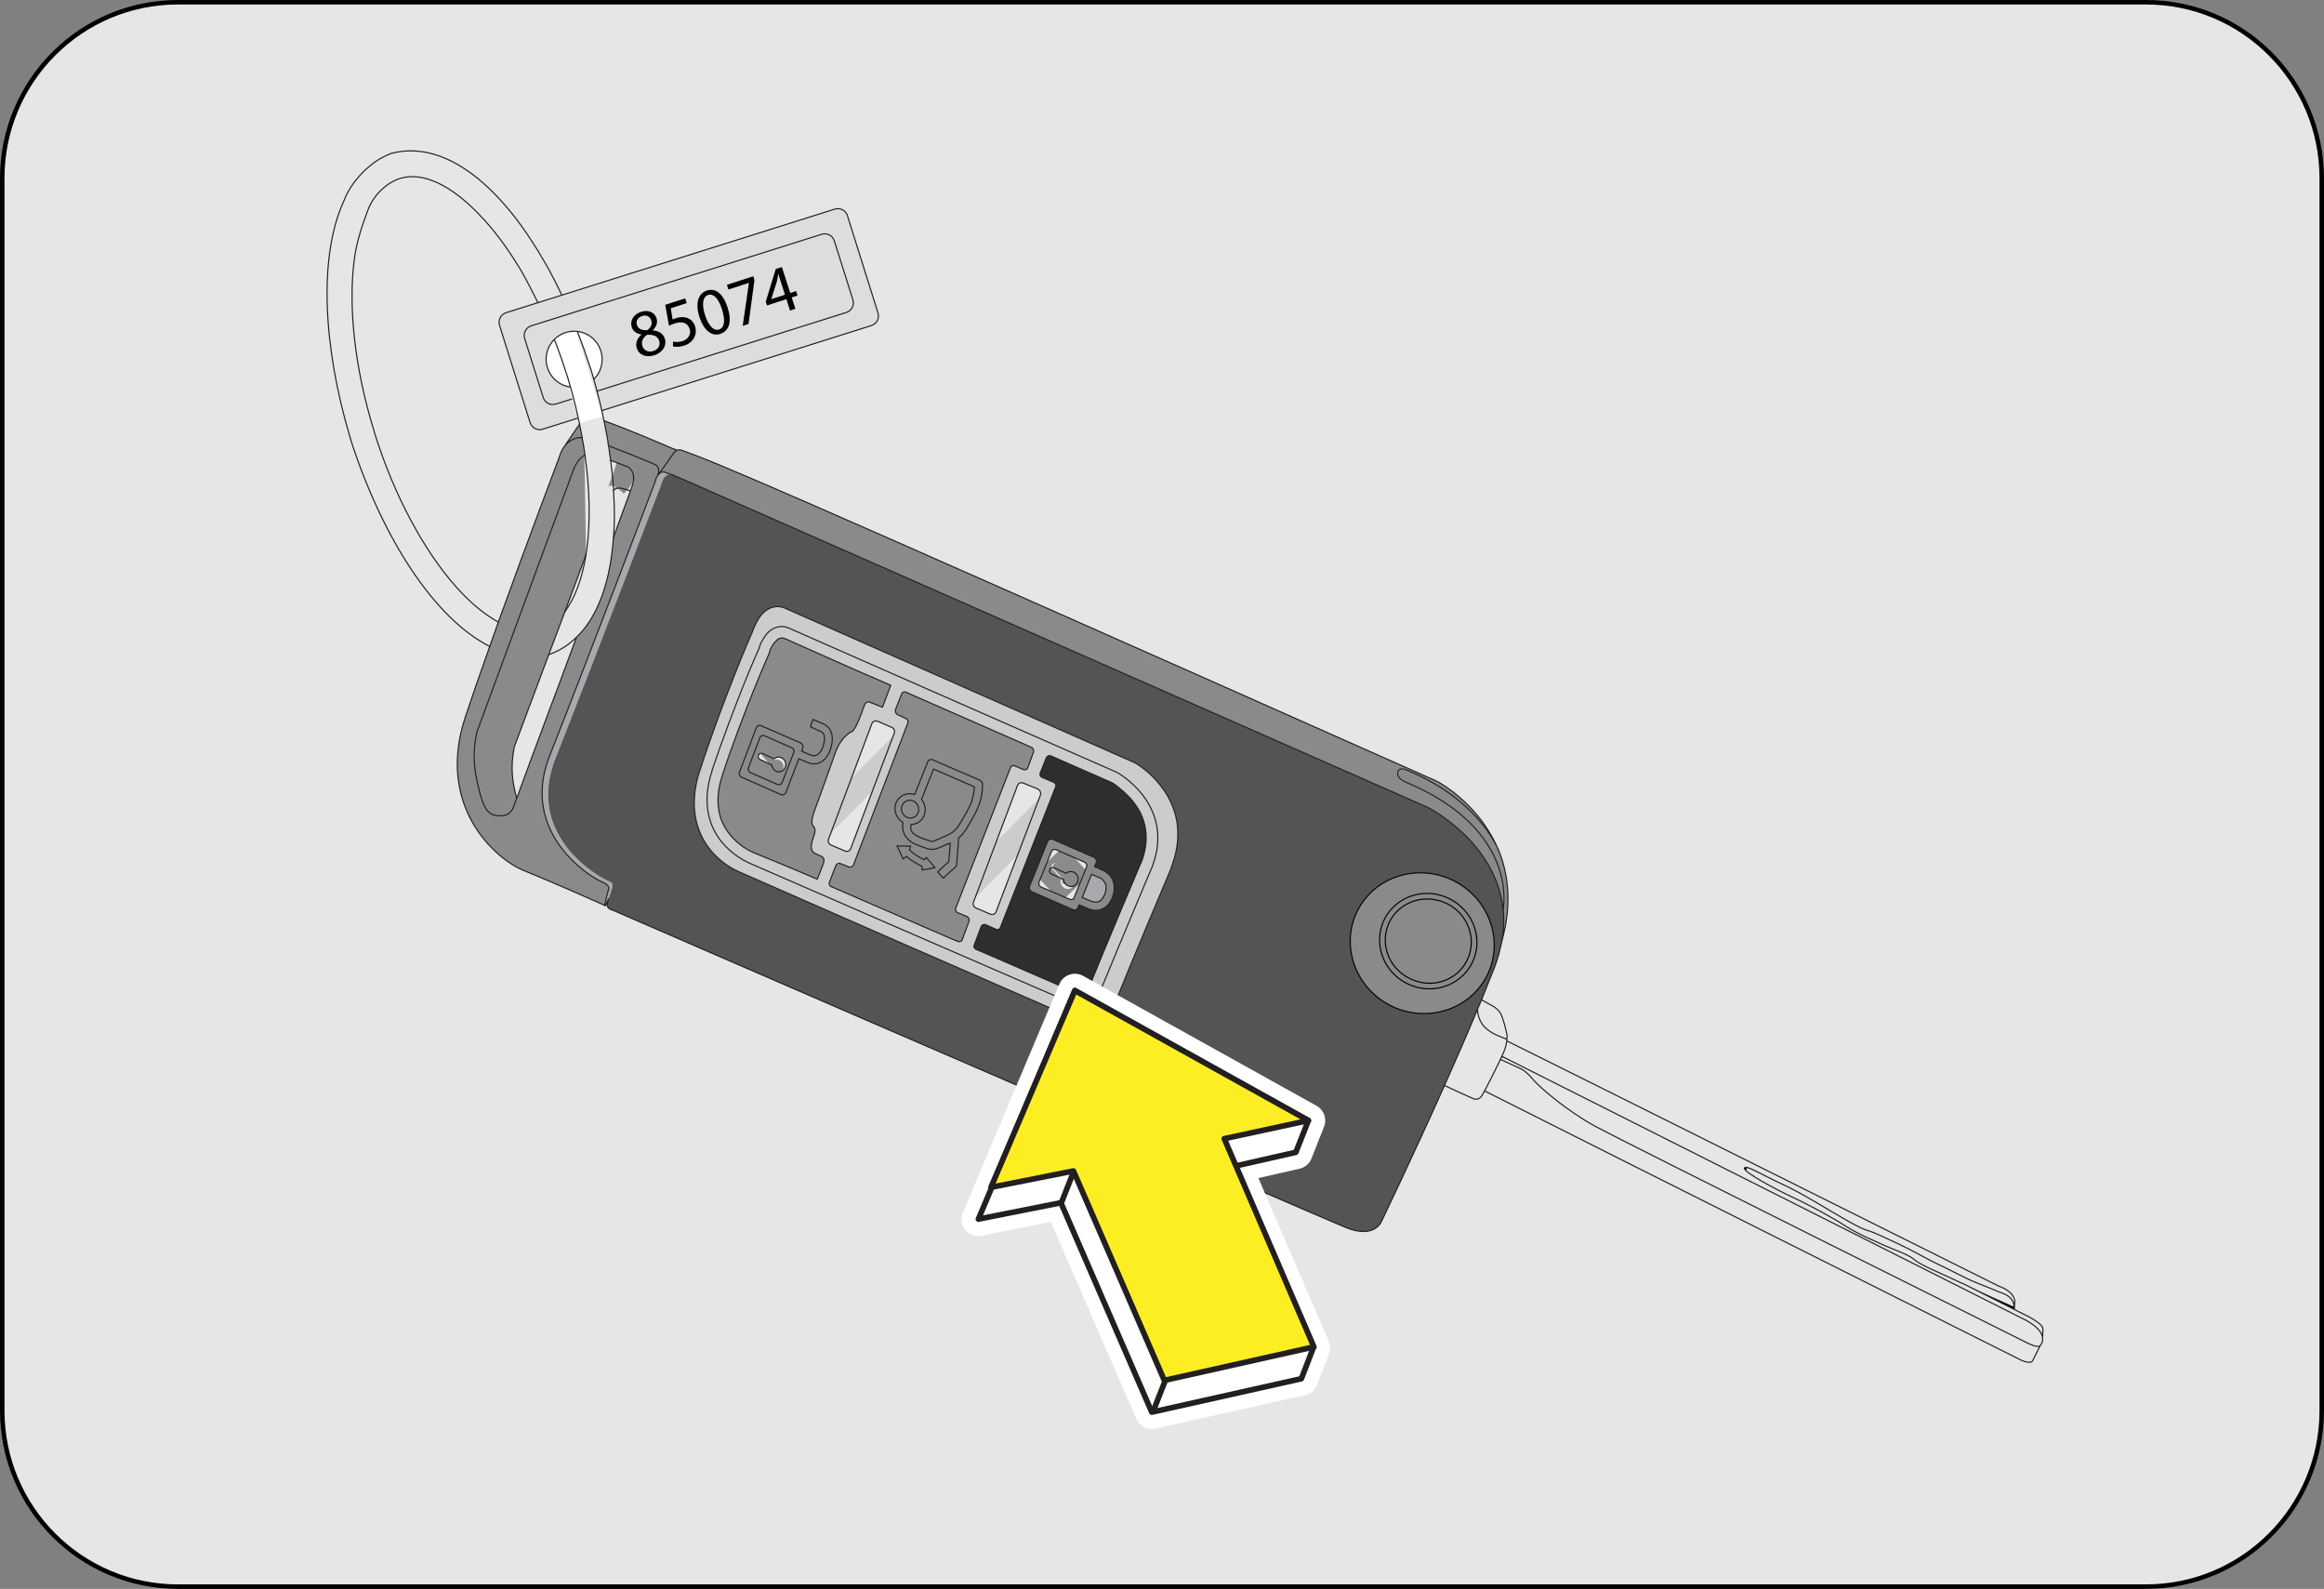 <?xml version="1.0" encoding="utf-8"?>
<!-- Generator: Adobe Illustrator 15.0.0, SVG Export Plug-In . SVG Version: 6.00 Build 0)  -->
<!DOCTYPE svg PUBLIC "-//W3C//DTD SVG 1.0//EN" "http://www.w3.org/TR/2001/REC-SVG-20010904/DTD/svg10.dtd">
<svg version="1.0" id="Art" xmlns="http://www.w3.org/2000/svg" xmlns:xlink="http://www.w3.org/1999/xlink" x="0px" y="0px"
	 width="207.041px" height="141.521px" viewBox="0 0 207.041 141.521" style="enable-background:new 0 0 207.041 141.521;"
	 xml:space="preserve">
<rect x="0" y="0" width="207.041" height="141.521" fill="#808080" stroke="none"/>
<rect x="0.2" y="0.205" style="fill:none;" width="206.64" height="141.111"/>
<path style="fill:#E6E6E6;stroke:#000000;stroke-width:0.4;stroke-linecap:round;stroke-linejoin:round;" d="M206.84,125.641c0,8.658-7.01,15.68-15.655,15.68H15.854c-8.646,0-15.654-7.021-15.654-15.68V15.877
	C0.2,7.22,7.208,0.2,15.854,0.2h175.331c8.646,0,15.655,7.02,15.655,15.677V125.641z"/>
<g>
	<path style="fill:#DCDDDE;" d="M53.612,36.571l24.026-7.576c0.468-0.146,0.73-0.65,0.581-1.121l-2.724-8.668
		c-0.148-0.469-0.651-0.731-1.119-0.582l-29.292,9.227c-0.467,0.152-0.73,0.656-0.584,1.123l1.45,4.617
		c0.147,0.469,0.39,1.232,0.536,1.703l0.741,2.353c0.147,0.468,0.65,0.729,1.118,0.583l3.173-1.001"/>
	<path style="fill:none;stroke:#221F1F;stroke-width:0.1;stroke-linecap:round;stroke-linejoin:round;" d="M53.612,36.571l24.026-7.576c0.468-0.146,0.73-0.65,0.581-1.121l-2.724-8.668
		c-0.148-0.469-0.651-0.731-1.119-0.582l-29.292,9.227c-0.467,0.152-0.73,0.656-0.584,1.123l1.45,4.617
		c0.147,0.469,0.39,1.232,0.536,1.703l0.741,2.353c0.147,0.468,0.65,0.729,1.118,0.583l3.173-1.001"/>
	<g>
		<defs>
			<path id="SVGID_1_" d="M47.939,22.364l-0.383-0.601C47.674,21.952,47.811,22.146,47.939,22.364"/>
		</defs>
		<clipPath id="SVGID_2_">
			<use xlink:href="#SVGID_1_"  style="overflow:visible;"/>
		</clipPath>
		
			<rect x="47.449" y="21.868" transform="matrix(-0.912 -0.411 0.411 -0.912 82.215 61.795)" style="clip-path:url(#SVGID_2_);fill:#8A8A8A;" width="0.597" height="0.391"/>
	</g>
	<g>
		<defs>
			<path id="SVGID_3_" d="M47.939,22.364c0.235-0.03,0.453-0.066,0.672-0.104C48.412,22.306,48.192,22.343,47.939,22.364"/>
		</defs>
		<clipPath id="SVGID_4_">
			<use xlink:href="#SVGID_3_"  style="overflow:visible;"/>
		</clipPath>
		
			<rect x="47.99" y="22.127" transform="matrix(-0.912 -0.409 0.409 -0.912 83.196 62.423)" style="clip-path:url(#SVGID_4_);fill:#8A8A8A;" width="0.57" height="0.37"/>
	</g>
	<g>
		<defs>
			<path id="SVGID_5_" d="M49.84,40.677c0,0,0.069-0.306,0.273-0.663l0.197-0.296c0.07-0.102,0.175-0.189,0.265-0.284
				c0.103-0.087,0.229-0.167,0.354-0.244c0.241-0.144,0.55-0.225,0.907-0.223c0,0,0,0,0.019,0.006
				c0.114,0.543,0.201,1.054,0.26,1.578c0,0-0.046-0.002-0.053,0.017c-0.11,0.044-0.18,0.101-0.259,0.177
				c-0.018-0.004-0.027,0.009-0.027,0.009c-0.108,0.085-0.2,0.203-0.282,0.328c-0.275,0.367-0.411,0.776-0.411,0.776l-8.6,23.351
				c-0.502,2.374-0.113,3.967,0.301,5.542c0.425,1.562,0.909,1.935,1.858,1.911c0.943-0.003,1.136-0.885,1.136-0.885
				s0.082-0.233,0.256-0.669c0.473-1.315,1.599-4.333,2.937-7.931c0.183-0.5,0.386-1.019,0.587-1.555
				c0.574-1.536,1.162-3.161,1.763-4.752c-0.002-0.046,0.006-0.064,0.024-0.103c0.808-0.757,1.444-1.73,1.955-2.873
				c0.752-1.683,1.194-3.729,1.353-6.037l0.009-0.017c0.698-1.91,1.24-3.375,1.499-4.109c0.083-0.233,0.132-0.392,0.166-0.466
				c0.452-1.414-0.508-1.73-0.508-1.73s-0.09-0.038-0.23-0.082c-0.09-0.038-0.232-0.081-0.362-0.138
				c-0.23-0.084-0.501-0.181-0.811-0.298l-0.018-0.006c-0.054-0.43-0.11-0.86-0.176-1.317l0.02,0.013
				c0.021,0.007,0.038,0.015,0.057,0.025c2.066,0.79,4.062,1.638,4.062,1.638s0.521,0.189,0.25,0.943
				c-0.007,0.02-0.007,0.02-0.015,0.039c-0.183,0.256-0.242,0.588-0.242,0.588s-6.32,16.648-9.368,24.327
				c-2.702,6.735,3.307,10.754,4.785,11.349c0,0,0.57,0.231,0.448,0.604c-0.082,0.232-0.373,1.339-0.305,1.437
				c-0.296-0.137-4.806-2.134-7.274-3.128c-2.539-1.046-7.839-5.732-5.167-13.717c0.609-1.813,1.348-3.975,2.159-6.236
				c0.251-0.721,0.508-1.433,0.768-2.173C47.01,48.159,49.84,40.677,49.84,40.677"/>
		</defs>
		<clipPath id="SVGID_6_">
			<use xlink:href="#SVGID_5_"  style="overflow:visible;"/>
		</clipPath>
		<polygon style="clip-path:url(#SVGID_6_);fill:#8A8A8A;" points="53.83,80.846 35.494,72.625 50.962,38.015 69.297,46.232 		"/>
	</g>
	<g>
		<defs>
			<path id="SVGID_7_" d="M50.31,39.719l1.25-1.84c0.018-0.035,0.053-0.067,0.07-0.105l0.206,1.196
				c-0.357-0.002-0.667,0.079-0.907,0.223c-0.115,0.059-0.243,0.136-0.354,0.244C50.485,39.529,50.38,39.617,50.31,39.719"/>
		</defs>
		<clipPath id="SVGID_8_">
			<use xlink:href="#SVGID_7_"  style="overflow:visible;"/>
		</clipPath>
		<polygon style="clip-path:url(#SVGID_8_);fill:#8A8A8A;" points="51.303,40.164 50.31,39.719 51.253,37.604 52.245,38.053 		"/>
	</g>
	<g>
		<defs>
			<path id="SVGID_9_" d="M51.082,41.86c0,0,0.127-0.389,0.411-0.776c0.082-0.125,0.173-0.242,0.282-0.328
				c0.018,0.008,0.018,0.008,0.027-0.009c0.08-0.077,0.149-0.133,0.259-0.177l0.147,8.799c0.008,0.026,0.001,0.045,0.001,0.045
				c-0.008,0.017-0.008,0.017-0.008,0.017l-1.874,5.043l-1.437,3.822l-3.075,8.226c-0.385,1.917-0.142,3.283,0.217,4.587
				c-0.175,0.436-0.256,0.669-0.256,0.669s-0.192,0.882-1.136,0.885c-0.95,0.023-1.434-0.35-1.858-1.911
				c-0.414-1.574-0.803-3.168-0.301-5.542L51.082,41.86"/>
		</defs>
		<clipPath id="SVGID_10_">
			<use xlink:href="#SVGID_9_"  style="overflow:visible;"/>
		</clipPath>
		<polygon style="clip-path:url(#SVGID_10_);fill:#8A8A8A;" points="45.262,73.389 38.333,70.281 51.687,40.401 58.615,43.507 		"/>
	</g>
	<g>
		<defs>
			<path id="SVGID_11_" d="M53.83,37.572l-0.009-0.093c2.449,0.894,5.34,2.144,5.34,2.144s0.86,0.385,1.157,0.475
				c-0.144,0.069-0.26,0.175-0.344,0.319l-1.226,1.738l-0.009,0.02l-0.043,0.046c-0.033,0.031-0.07,0.061-0.088,0.094
				c0.271-0.754-0.25-0.943-0.25-0.943s-1.995-0.848-4.062-1.638c-0.019-0.01-0.036-0.019-0.057-0.025l-0.127-0.666L53.83,37.572"/>
		</defs>
		<clipPath id="SVGID_12_">
			<use xlink:href="#SVGID_11_"  style="overflow:visible;"/>
		</clipPath>
		<polygon style="clip-path:url(#SVGID_12_);fill:#8A8A8A;" points="59.205,42.585 52.819,39.721 53.93,37.231 60.318,40.098 		"/>
	</g>
	<g>
		<defs>
			<path id="SVGID_13_" d="M54.421,41.161l-0.025-0.148l0.018,0.006C54.417,41.066,54.421,41.111,54.421,41.161"/>
		</defs>
		<clipPath id="SVGID_14_">
			<use xlink:href="#SVGID_13_"  style="overflow:visible;"/>
		</clipPath>
		<polygon style="clip-path:url(#SVGID_14_);fill:#8A8A8A;" points="54.421,41.161 54.346,41.124 54.396,41.013 54.47,41.045 		"/>
	</g>
	<g>
		<defs>
			<path id="SVGID_15_" d="M54.421,41.161c0-0.05-0.004-0.095-0.008-0.142c0.309,0.117,0.581,0.213,0.811,0.298
				c0.13,0.057,0.272,0.1,0.362,0.138c0.14,0.043,0.23,0.082,0.23,0.082s0.96,0.316,0.508,1.73
				c-0.034,0.075-0.083,0.233-0.166,0.466c-0.093-0.043-0.186-0.082-0.269-0.098c-0.037-0.02-0.092-0.041-0.136-0.041
				c-0.486-0.171-0.799-0.176-1.081,0.056C54.61,42.835,54.529,42.018,54.421,41.161"/>
		</defs>
		<clipPath id="SVGID_16_">
			<use xlink:href="#SVGID_15_"  style="overflow:visible;"/>
		</clipPath>
		
			<rect x="53.869" y="41.28" transform="matrix(0.912 0.409 -0.409 0.912 22.238 -18.873)" style="clip-path:url(#SVGID_16_);fill:#8A8A8A;" width="2.701" height="2.495"/>
	</g>
	<g>
		<defs>
			<path id="SVGID_17_" d="M54.649,43.661l-0.228-2.5c0.107,0.857,0.189,1.674,0.252,2.49
				C54.657,43.641,54.649,43.661,54.649,43.661"/>
		</defs>
		<clipPath id="SVGID_18_">
			<use xlink:href="#SVGID_17_"  style="overflow:visible;"/>
		</clipPath>
		
			<rect x="53.919" y="41.321" transform="matrix(0.912 0.409 -0.409 0.912 22.116 -18.597)" style="clip-path:url(#SVGID_18_);fill:#8A8A8A;" width="1.249" height="2.189"/>
	</g>
	<g>
		<defs>
			<path id="SVGID_19_" d="M54.661,43.779l-0.012-0.118c0,0,0.008-0.02,0.024-0.01C54.658,43.689,54.66,43.731,54.661,43.779"/>
		</defs>
		<clipPath id="SVGID_20_">
			<use xlink:href="#SVGID_19_"  style="overflow:visible;"/>
		</clipPath>
		
			<rect x="54.63" y="43.648" transform="matrix(0.915 0.403 -0.403 0.915 22.252 -18.322)" style="clip-path:url(#SVGID_20_);fill:#8A8A8A;" width="0.058" height="0.125"/>
	</g>
	<g>
		<defs>
			<path id="SVGID_21_" d="M54.661,43.779c-0.001-0.048-0.002-0.09,0.013-0.128c0.282-0.232,0.595-0.228,1.081-0.056
				C55.3,43.46,54.935,43.564,54.661,43.779"/>
		</defs>
		<clipPath id="SVGID_22_">
			<use xlink:href="#SVGID_21_"  style="overflow:visible;"/>
		</clipPath>
		
			<rect x="54.707" y="43.372" transform="matrix(0.912 0.41 -0.41 0.912 22.788 -18.802)" style="clip-path:url(#SVGID_22_);fill:#8A8A8A;" width="0.965" height="0.615"/>
	</g>
	<path style="fill:#A7A9AC;" d="M58.352,42.942c0,0,0.059-0.332,0.242-0.588c0.007-0.019,0.007-0.019,0.015-0.039
		c0.018-0.034,0.055-0.063,0.088-0.094c0.008-0.017,0.035-0.029,0.043-0.046l0.009-0.02c0.144-0.113,0.323-0.171,0.565-0.062
		l0.605,0.206c-0.774-0.28-1.006,0.849-1.006,0.849s-6.342,16.639-9.4,24.336c-2.697,6.74,3.424,10.489,4.888,11.079
		c0.355,0.159,0.05,0.788,0.05,0.788s-0.021,0.1-0.078,0.232c-0.033,0.121-0.063,0.243-0.097,0.315
		c-0.026,0.055-0.032,0.119-0.057,0.178c-0.017,0.039-0.042,0.095-0.059,0.131c-0.134,0.3-0.201,0.449-0.227,0.458
		c-0.029,0.008-0.021-0.007-0.021-0.007c-0.068-0.098,0.223-1.204,0.305-1.437c0.122-0.372-0.448-0.604-0.448-0.604
		c-1.479-0.595-7.487-4.613-4.785-11.349C52.032,59.59,58.352,42.942,58.352,42.942"/>
	<g>
		<defs>
			<path id="SVGID_23_" d="M58.696,42.221l0.043-0.046C58.731,42.192,58.705,42.205,58.696,42.221"/>
		</defs>
		<clipPath id="SVGID_24_">
			<use xlink:href="#SVGID_23_"  style="overflow:visible;"/>
		</clipPath>
		
			<rect x="58.708" y="42.165" transform="matrix(0.894 0.447 -0.447 0.894 25.07 -21.804)" style="clip-path:url(#SVGID_24_);fill:#8A8A8A;" width="0.02" height="0.063"/>
	</g>
	<g>
		<defs>
			<path id="SVGID_25_" d="M58.749,42.155l1.226-1.738c0.084-0.144,0.2-0.25,0.344-0.319l0.019,0.009
				c0.107-0.045,0.245-0.047,0.403,0c3.593,1.341,3.63,1.199,67.262,29.476c0,0,3.447,1.767,5.249,5.604
				c-0.67-1.261-2.869-4.605-8.11-6.665c0,0-0.628-0.212-0.628,0.396c-0.005,0.466,0.722,0.744,0.722,0.744
				c10.179,4.251,8.676,11.322,8.676,11.322c-0.642-6.034-6.741-9.081-6.741-9.081s-34.868-15.361-54.4-23.958
				c-7.438-3.268-12.637-5.573-12.85-5.646l-0.605-0.206C59.072,41.984,58.892,42.042,58.749,42.155"/>
		</defs>
		<clipPath id="SVGID_26_">
			<use xlink:href="#SVGID_25_"  style="overflow:visible;"/>
		</clipPath>
		<polygon style="clip-path:url(#SVGID_26_);fill:#8A8A8A;" points="133.91,80.983 56.833,46.437 60.119,39.088 137.195,73.635 		"/>
	</g>
	<g>
		<defs>
			<path id="SVGID_27_" d="M58.913,43.147c0,0,0.232-1.129,1.006-0.849c0.212,0.073,5.411,2.379,12.85,5.646
				c19.532,8.597,54.4,23.958,54.4,23.958s6.1,3.047,6.741,9.081c0.098,0.943,0.067,1.96-0.158,3.069l-0.239,0.989
				c-0.107,0.384-0.236,0.775-0.385,1.156c-0.354,0.894-0.735,1.85-1.141,2.856c-0.118,0.261-0.226,0.547-0.351,0.827
				c0,0,0,0-0.008,0.021c-0.909,2.192-1.939,4.543-2.942,6.785c-2.857,6.396-5.592,12.059-5.592,12.059s-0.577,1.649-3.182,0.596
				c-1.191-0.489-15.167-6.529-29.877-12.921C72.803,88.988,54.58,81.066,54.58,81.066s-0.638-0.125-0.466-0.655
				c0.005-0.065,0.039-0.142,0.046-0.204c0.017-0.036,0.042-0.092,0.059-0.131c0.024-0.059,0.031-0.123,0.057-0.178
				c0.031-0.122,0.079-0.231,0.097-0.315c0.058-0.133,0.078-0.232,0.078-0.232s0.306-0.629-0.05-0.788
				c-1.464-0.59-7.584-4.339-4.888-11.079C52.571,59.787,58.913,43.147,58.913,43.147 M67.226,55.785
				c-0.093,0.206-0.167,0.373-0.19,0.473c-0.008,0.022-0.018,0.041-0.025,0.062c-0.1,0.222-0.742,1.707-1.619,3.918
				c-0.866,2.192-1.98,5.128-2.999,8.264c-0.008,0.017-0.017,0.034-0.025,0.054c-0.542,1.617-0.613,3.024-0.418,4.189
				c0.201,1.167,0.69,2.126,1.243,2.846c0.966,1.243,2.139,1.835,2.566,2.024c0.077,0.036,0.116,0.052,0.152,0.07
				c0,0,7.135,3.131,14.482,6.354l12.643,5.512l3.173,1.378c0.979,0.416,1.845,0.131,2.32-0.329c0.363-0.312,0.56-0.691,0.661-0.918
				c0.026-0.054,0.047-0.113,0.058-0.127c0,0,0.63-1.519,1.54-3.76c0.929-2.228,2.167-5.199,3.426-8.159
				c0.083-0.188,0.139-0.362,0.185-0.521c0.567-1.519,0.628-2.864,0.436-4.025c-0.226-1.157-0.708-2.134-1.269-2.882
				c-1.095-1.52-2.422-2.25-2.46-2.265L76.527,57.083l-6.383-2.819c-0.056-0.024-0.092-0.039-0.128-0.058
				c-0.039-0.017-0.097-0.042-0.132-0.058c-0.458-0.182-0.903-0.135-1.263,0.013c-0.36,0.156-0.662,0.426-0.876,0.711
				C67.52,55.175,67.352,55.505,67.226,55.785z M128.895,78.173c-3.346-1.253-7.006,0.319-8.22,3.542
				c-1.199,3.191,0.493,6.822,3.77,8.11c3.326,1.287,7.018-0.245,8.269-3.454C133.957,83.137,132.251,79.476,128.895,78.173z"/>
		</defs>
		<clipPath id="SVGID_28_">
			<use xlink:href="#SVGID_27_"  style="overflow:visible;"/>
		</clipPath>
		<polygon style="clip-path:url(#SVGID_28_);fill:#545454;" points="122.078,111.478 43.785,76.389 59.371,41.514 137.66,76.604 		"/>
	</g>
	<path style="fill:#A7A9AC;" d="M54.275,79.898c0.034-0.072,0.064-0.194,0.097-0.315C54.354,79.667,54.307,79.776,54.275,79.898"/>
	<g>
		<defs>
			<path id="SVGID_29_" d="M67.036,56.258c0.023-0.1,0.097-0.267,0.19-0.473c0.126-0.279,0.294-0.609,0.519-0.912
				c0.215-0.285,0.516-0.555,0.876-0.711c0.36-0.148,0.805-0.194,1.263-0.013c0.035,0.016,0.093,0.041,0.132,0.058
				c0.036,0.019,0.072,0.034,0.128,0.058l6.383,2.819l24.577,10.858c0.038,0.015,1.365,0.745,2.46,2.265
				c0.56,0.748,1.043,1.725,1.269,2.882c0.192,1.161,0.132,2.507-0.436,4.025c-0.046,0.159-0.103,0.334-0.185,0.521
				c-1.258,2.96-2.497,5.932-3.426,8.159c-0.91,2.241-1.54,3.76-1.54,3.76c-0.01,0.014-0.031,0.073-0.058,0.127
				c-0.101,0.227-0.297,0.606-0.661,0.918c-0.475,0.46-1.341,0.745-2.32,0.329l-3.173-1.378l-12.643-5.512
				c-7.347-3.223-14.482-6.354-14.482-6.354c-0.036-0.019-0.075-0.034-0.152-0.07c-0.427-0.189-1.6-0.781-2.566-2.024
				c-0.552-0.72-1.042-1.679-1.243-2.846c-0.195-1.165-0.125-2.572,0.418-4.189c0.008-0.02,0.017-0.037,0.025-0.054
				c1.019-3.136,2.133-6.071,2.999-8.264c0.876-2.211,1.519-3.697,1.619-3.918C67.018,56.299,67.027,56.28,67.036,56.258
				 M68.265,56.519c-0.218,0.285-0.4,0.588-0.5,0.813c-0.084,0.182-0.13,0.342-0.144,0.425c-0.009,0.02-0.009,0.02-0.02,0.037
				c-0.09,0.207-0.675,1.516-1.461,3.478c-0.767,1.965-1.772,4.57-2.709,7.354c0,0-0.009,0.021,0.003,0.048
				c-0.487,1.445-0.534,2.7-0.334,3.757c0.201,1.057,0.667,1.919,1.189,2.555c0.929,1.135,2.042,1.699,2.434,1.875
				c0.059,0.028,0.111,0.051,0.129,0.058c0,0,6.7,2.914,13.607,5.919c6.905,3.006,14.021,6.083,14.851,6.432
				c0.923,0.395,1.708,0.138,2.153-0.25c0.332-0.295,0.509-0.645,0.595-0.829c0.016-0.037,0.042-0.095,0.049-0.113
				c0,0,0.55-1.324,1.376-3.333c0.816-1.97,1.93-4.613,3.041-7.257c0.069-0.146,0.135-0.294,0.182-0.455
				c0.484-1.334,0.536-2.543,0.325-3.585c-0.209-1.03-0.686-1.92-1.211-2.603c-1.046-1.366-2.292-2.04-2.333-2.057L76.466,58.67
				l-5.991-2.641c-0.034-0.015-0.072-0.035-0.108-0.049c-0.057-0.026-0.076-0.033-0.132-0.058c-0.418-0.165-0.831-0.15-1.163-0.007
				C68.729,56.031,68.438,56.283,68.265,56.519z"/>
		</defs>
		<clipPath id="SVGID_30_">
			<use xlink:href="#SVGID_29_"  style="overflow:visible;"/>
		</clipPath>
		<polygon style="clip-path:url(#SVGID_30_);fill:#CCCCCC;" points="98.103,92.113 58.852,74.521 68.354,53.262 107.606,70.852 		"/>
	</g>
	<g>
		<defs>
			<path id="SVGID_31_" d="M67.766,57.332c0.099-0.225,0.281-0.528,0.5-0.813c0.172-0.235,0.464-0.487,0.806-0.603
				c0.332-0.144,0.745-0.158,1.163,0.007c0.056,0.025,0.076,0.032,0.132,0.058c0.037,0.014,0.074,0.034,0.108,0.049l5.991,2.641
				l23.023,10.116c0.041,0.017,1.286,0.691,2.333,2.057c0.525,0.683,1.001,1.572,1.211,2.603c0.211,1.042,0.16,2.251-0.325,3.585
				c-0.047,0.161-0.113,0.309-0.182,0.455c-1.111,2.644-2.225,5.287-3.041,7.257c-0.827,2.009-1.376,3.333-1.376,3.333
				c-0.008,0.019-0.034,0.076-0.049,0.113c-0.086,0.185-0.263,0.534-0.595,0.829c-0.445,0.388-1.23,0.645-2.153,0.25
				c-0.829-0.349-7.945-3.426-14.851-6.432c-6.908-3.005-13.607-5.919-13.607-5.919c-0.018-0.007-0.07-0.029-0.129-0.058
				c-0.391-0.176-1.504-0.74-2.434-1.875c-0.522-0.636-0.989-1.498-1.189-2.555c-0.2-1.057-0.153-2.312,0.334-3.757
				c-0.013-0.026-0.003-0.048-0.003-0.048c0.937-2.785,1.942-5.389,2.709-7.354c0.786-1.962,1.371-3.271,1.461-3.478
				c0.011-0.017,0.011-0.017,0.02-0.037C67.636,57.674,67.682,57.513,67.766,57.332 M68.653,57.798
				c-0.065,0.146-0.088,0.25-0.111,0.304c0.004,0.047-0.004,0.066-0.004,0.066l-0.018,0.039c-0.007,0.019-0.567,1.268-1.364,3.248
				c-0.793,1.979-1.835,4.652-2.78,7.528c-0.439,1.333-0.494,2.404-0.32,3.268c0.148,0.874,0.542,1.544,0.989,2.103
				c0.743,0.94,1.717,1.423,2.035,1.565c0.057,0.024,0.091,0.041,0.113,0.051c0,0,0,0,0.019,0.009
				c0.018,0.007,2.356,0.941,5.593,2.327c0,0,0.35-0.829,0.544-1.37c0.178-0.551-0.034-0.624-0.66-0.88
				c-0.651-0.25-0.374-1.064-0.219-1.469c0.13-0.435,0.243-0.742-0.034-1.024c-0.286-0.264,0.102-1.277,0.102-1.277
				s1.377-3.783,1.848-5.141c0.449-1.35,1.24-1.87,1.543-2.001c0.288-0.143,0.857-1.663,1.042-2.227
				c0.194-0.588,0.579-0.348,0.579-0.348l1.065,0.43l0.74-1.957l-3.285-1.426l-5.964-2.652l-0.056-0.023
				c-0.019-0.006-0.038-0.015-0.057-0.021c-0.037-0.02-0.055-0.03-0.077-0.039c-0.387-0.129-0.603,0-0.881,0.325
				C68.867,57.375,68.739,57.609,68.653,57.798z M78.193,64.244c-0.215-0.07-0.45,0.002-0.522,0.219l-3.857,10.28
				c-0.091,0.203,0.026,0.438,0.233,0.531l1.223,0.521c0.206,0.094,0.447,0,0.513-0.196l3.879-10.286
				c0.076-0.215-0.017-0.459-0.23-0.532L78.193,64.244z M80.719,61.651c-0.152-0.066-0.342,0.004-0.389,0.165l-0.556,1.388
				c-0.047,0.158,0.025,0.348,0.167,0.436l0.776,0.368c0.148,0.066,0.223,0.257,0.155,0.406L76.026,77.06
				c-0.067,0.144-0.246,0.199-0.381,0.164l-0.789-0.31c-0.146-0.065-0.315,0.017-0.383,0.166l-0.578,1.491
				c-0.068,0.15,0.003,0.338,0.156,0.405c0,0,0.472,0.19,0.847,0.36c2.95,1.274,6.383,2.767,9.61,4.173
				c0.374,0.166,0.812,0.338,0.812,0.338c0.169,0.077,0.339-0.002,0.397-0.138l0.608-1.656c0.066-0.148-0.026-0.35-0.174-0.414
				l-0.831-0.35c-0.167-0.075-0.238-0.265-0.173-0.413l4.869-12.499c0.046-0.156,0.236-0.229,0.387-0.16l0.773,0.325
				c0.151,0.066,0.337-0.009,0.385-0.165l0.51-1.388c0.048-0.161-0.027-0.35-0.174-0.417l-0.765-0.345l-9.688-4.25L80.719,61.651z
				 M91.175,69.754c-0.207-0.097-0.45-0.003-0.526,0.211l-3.92,10.385c-0.091,0.204,0.026,0.438,0.235,0.532l1.24,0.532
				c0.221,0.101,0.469,0.006,0.538-0.208l3.952-10.39c0.077-0.22-0.045-0.449-0.251-0.543L91.175,69.754z M93.212,67.501l-0.53,1.33
				c-0.076,0.171-0.002,0.357,0.172,0.416l1.016,0.431c0.169,0.078,0.249,0.248,0.175,0.416l-4.921,12.518
				c-0.05,0.158-0.237,0.233-0.388,0.162l-0.934-0.417c-0.157-0.047-0.32,0.016-0.387,0.161l-0.622,1.654
				c-0.068,0.149,0.01,0.321,0.161,0.386c0,0,0.716,0.3,1.183,0.506c3.977,1.739,7.005,3.034,7.51,3.259
				c0.633,0.234,0.884,0.076,1.124-0.106c0.177-0.143,0.304-0.377,0.347-0.472c0.007-0.017,0.024-0.058,0.024-0.058l-0.003-0.046
				c0,0,2.181-5.331,4.42-10.586c0.058-0.131,0.125-0.282,0.175-0.394c0.619-1.742,0.396-3.146-0.125-4.232
				c-0.534-1.069-1.363-1.822-1.958-2.291c-0.342-0.287-0.596-0.425-0.596-0.425l-5.057-2.218l-0.372-0.169
				C93.474,67.26,93.287,67.334,93.212,67.501z"/>
		</defs>
		<clipPath id="SVGID_32_">
			<use xlink:href="#SVGID_31_"  style="overflow:visible;"/>
		</clipPath>
		<polygon style="clip-path:url(#SVGID_32_);fill:#CCCCCC;" points="97.048,90.454 60.318,73.99 68.795,55.029 105.52,71.489 		"/>
	</g>
	<g>
		<defs>
			<path id="SVGID_33_" d="M68.542,58.102c0.023-0.054,0.046-0.158,0.111-0.304c0.085-0.189,0.213-0.423,0.382-0.595
				c0.278-0.325,0.494-0.454,0.881-0.325c0.022,0.008,0.04,0.019,0.077,0.039c0.019,0.006,0.038,0.015,0.057,0.021l0.056,0.023
				l5.964,2.652l3.285,1.426l-0.74,1.957l-1.065-0.43c0,0-0.384-0.24-0.579,0.348c-0.185,0.564-0.754,2.084-1.042,2.227
				c-0.304,0.132-1.094,0.652-1.543,2.001c-0.471,1.358-1.848,5.141-1.848,5.141s-0.387,1.014-0.102,1.277
				c0.276,0.282,0.164,0.59,0.034,1.024c-0.154,0.404-0.432,1.219,0.219,1.469c0.626,0.256,0.838,0.329,0.66,0.88
				c-0.195,0.541-0.544,1.37-0.544,1.37c-3.237-1.386-5.575-2.32-5.593-2.327c-0.019-0.009-0.019-0.009-0.019-0.009
				c-0.022-0.01-0.056-0.026-0.113-0.051c-0.318-0.143-1.292-0.625-2.035-1.565c-0.448-0.559-0.841-1.229-0.989-2.103
				c-0.174-0.864-0.12-1.935,0.32-3.268c0.945-2.876,1.987-5.549,2.78-7.528c0.797-1.98,1.357-3.229,1.364-3.248l0.018-0.039
				C68.538,58.167,68.546,58.148,68.542,58.102 M67.815,64.646c-0.169-0.075-0.384,0.006-0.441,0.182l-1.489,3.935l-0.01,0.017
				c-0.033,0.075-0.029,0.169,0.002,0.25c0.05,0.087,0.107,0.158,0.2,0.201l3.483,1.538c0.093,0.045,0.183,0.039,0.265,0.004
				c0.09-0.046,0.16-0.104,0.194-0.179l0.09-0.252l0.246-0.652l0.807-2.105c0.244,0.107,0.552,0.223,0.85,0.358
				c0.978,0.37,1.62-0.375,1.873-0.935c0.025-0.055,0.05-0.111,0.05-0.156c0.015-0.04,0.041-0.094,0.056-0.132
				c0.245-0.745,0.183-1.312-0.044-1.705c-0.198-0.357-0.516-0.498-0.629-0.549c-0.02-0.006-0.02-0.006-0.02-0.006l-0.883-0.375
				l-0.208,0.668l0.877,0.391c0.026,0.036,0.174,0.057,0.282,0.215c0.097,0.182,0.143,0.49-0.034,1.087
				c-0.025,0.055-0.014,0.081-0.032,0.12c-0.015,0.038-0.042,0.096-0.059,0.132c-0.083,0.187-0.213,0.374-0.357,0.492
				c-0.184,0.116-0.343,0.178-0.635,0.076c-0.306-0.116-0.569-0.233-0.832-0.355l0.1-0.268c0.058-0.175-0.025-0.393-0.193-0.468
				L67.815,64.646z"/>
		</defs>
		<clipPath id="SVGID_34_">
			<use xlink:href="#SVGID_33_"  style="overflow:visible;"/>
		</clipPath>
		<polygon style="clip-path:url(#SVGID_34_);fill:#8A8A8A;" points="72.737,78.455 61.644,73.482 69.232,56.506 80.324,61.479 		"/>
	</g>
	<g>
		<defs>
			<path id="SVGID_35_" d="M67.375,64.828c0.057-0.176,0.272-0.257,0.441-0.182l3.509,1.526c0.167,0.076,0.25,0.293,0.193,0.468
				l-0.1,0.268c0.263,0.123,0.525,0.24,0.832,0.355c0.292,0.103,0.451,0.041,0.635-0.076c0.145-0.118,0.274-0.305,0.357-0.492
				c0.017-0.036,0.043-0.094,0.059-0.132c0.019-0.039,0.007-0.064,0.032-0.12c0.177-0.597,0.131-0.905,0.034-1.087
				c-0.108-0.158-0.256-0.179-0.282-0.215l-0.877-0.391l0.208-0.668l0.883,0.375c0,0,0,0,0.02,0.006
				c0.113,0.052,0.431,0.192,0.629,0.549c0.227,0.394,0.289,0.96,0.044,1.705c-0.016,0.038-0.041,0.092-0.056,0.132
				c0,0.045-0.025,0.101-0.05,0.156c-0.253,0.56-0.896,1.305-1.873,0.935c-0.297-0.135-0.606-0.25-0.85-0.358l-0.807,2.105
				l-0.246,0.652l-0.09,0.252c-0.034,0.075-0.104,0.133-0.194,0.179c-0.082,0.035-0.171,0.041-0.265-0.004l-3.483-1.538
				c-0.092-0.043-0.149-0.114-0.2-0.201c-0.031-0.082-0.036-0.175-0.002-0.25l0.01-0.017L67.375,64.828 M67.703,65.693l-1.036,2.725
				c-0.04,0.139,0.03,0.33,0.181,0.396l2.419,1.061c0.172,0.055,0.335-0.006,0.402-0.154l1.054-2.716
				c0.051-0.156-0.02-0.342-0.197-0.404l-2.418-1.062C67.94,65.465,67.771,65.546,67.703,65.693z"/>
		</defs>
		<clipPath id="SVGID_36_">
			<use xlink:href="#SVGID_35_"  style="overflow:visible;"/>
		</clipPath>
		<polygon style="clip-path:url(#SVGID_36_);fill:#8A8A8A;" points="71.753,71.774 65.502,68.974 68.485,62.298 74.738,65.1 		"/>
	</g>
	<g>
		<defs>
			<path id="SVGID_37_" d="M66.667,68.418l1.036-2.725c0.067-0.147,0.237-0.228,0.406-0.154l2.418,1.062
				c0.177,0.062,0.249,0.248,0.197,0.404l-1.054,2.716c-0.067,0.147-0.23,0.209-0.402,0.154l-2.419-1.061
				C66.698,68.749,66.628,68.557,66.667,68.418 M67.939,67.123c-0.148-0.065-0.311-0.002-0.378,0.146
				c-0.05,0.156,0.014,0.319,0.161,0.385l1.041,0.492c0.027,0.233,0.173,0.458,0.399,0.558c0.324,0.125,0.694-0.045,0.8-0.381
				c0.127-0.351-0.04-0.714-0.387-0.847c-0.204-0.093-0.432-0.036-0.608,0.11L67.939,67.123z"/>
		</defs>
		<clipPath id="SVGID_38_">
			<use xlink:href="#SVGID_37_"  style="overflow:visible;"/>
		</clipPath>
		<polygon style="clip-path:url(#SVGID_38_);fill:#8A8A8A;" points="69.536,70.021 66.4,68.613 67.846,65.377 70.982,66.783 		"/>
	</g>
	<g>
		<defs>
			<path id="SVGID_39_" d="M67.561,67.27c0.067-0.149,0.23-0.211,0.378-0.146l1.027,0.464c0.177-0.146,0.404-0.203,0.608-0.11
				c0.347,0.133,0.514,0.496,0.387,0.847c-0.106,0.336-0.476,0.505-0.8,0.381c-0.226-0.1-0.372-0.325-0.399-0.558l-1.041-0.492
				C67.575,67.589,67.511,67.426,67.561,67.27"/>
		</defs>
		<clipPath id="SVGID_40_">
			<use xlink:href="#SVGID_39_"  style="overflow:visible;"/>
		</clipPath>
		
			<rect x="67.444" y="67.159" transform="matrix(0.912 0.41 -0.41 0.912 33.828 -22.227)" style="clip-path:url(#SVGID_40_);fill:#8A8A8A;" width="2.662" height="1.31"/>
	</g>
	<g>
		<defs>
			<path id="SVGID_41_" d="M77.67,64.462c0.072-0.217,0.308-0.289,0.522-0.219l1.24,0.537c0.213,0.073,0.306,0.316,0.23,0.532
				l-3.879,10.286c-0.066,0.196-0.307,0.29-0.513,0.196l-1.223-0.521c-0.207-0.093-0.324-0.328-0.233-0.531L77.67,64.462"/>
		</defs>
		<clipPath id="SVGID_42_">
			<use xlink:href="#SVGID_41_"  style="overflow:visible;"/>
		</clipPath>
		
			<rect x="75.3" y="64.115" transform="matrix(0.912 0.409 -0.409 0.912 35.348 -25.261)" style="clip-path:url(#SVGID_42_);fill:#CCCCCC;" width="2.868" height="11.796"/>
	</g>
	<g>
		<defs>
			<path id="SVGID_43_" d="M80.331,61.816c0.046-0.161,0.236-0.231,0.389-0.165l0.726,0.327l9.688,4.25l0.765,0.345
				c0.147,0.067,0.222,0.256,0.174,0.417l-0.51,1.388c-0.048,0.156-0.234,0.231-0.385,0.165l-0.773-0.325
				c-0.151-0.068-0.34,0.004-0.387,0.16l-4.869,12.499c-0.065,0.148,0.006,0.338,0.173,0.413l0.831,0.35
				c0.148,0.064,0.24,0.266,0.174,0.414l-0.608,1.656c-0.058,0.136-0.228,0.215-0.397,0.138c0,0-0.438-0.172-0.812-0.338
				c-3.228-1.406-6.661-2.898-9.61-4.173c-0.375-0.17-0.847-0.36-0.847-0.36c-0.153-0.067-0.224-0.255-0.156-0.405l0.578-1.491
				c0.068-0.149,0.238-0.231,0.383-0.166l0.789,0.31c0.136,0.035,0.314-0.021,0.381-0.164l4.846-12.645
				c0.067-0.149-0.007-0.34-0.155-0.406l-0.776-0.368c-0.142-0.088-0.213-0.278-0.167-0.436L80.331,61.816 M81.483,70.772
				c-0.698-0.247-1.441,0.119-1.678,0.795c-0.221,0.641,0.069,1.355,0.638,1.679c-0.215,1.183,0.684,1.831,1.313,2.027
				c0.261,0.116,0.503,0.18,0.631,0.236c0.598,0.269,1.008,0.156,1.839-0.253c0.156-0.041,0.299-0.112,0.433-0.165l-0.136,1.665
				l-0.987,0.906l0.489,0.552l1.094-0.987c0.069-0.06,0.113-0.155,0.109-0.243l0.175-2.348c0.566-0.465,0.84-1.078,1.327-1.918
				c0.222-0.396,0.381-0.75,0.503-1.074c0.366-1.07,0.289-1.802,0.289-1.851c-0.033-0.125-0.114-0.248-0.243-0.306l-4.192-1.811
				c-0.166-0.075-0.384,0.008-0.44,0.184L81.483,70.772z M81.131,75.371L79.91,75.34l0.554,1.171c0,0,0,0,0.284-0.232
				c0.456,0.428,1.392,0.892,1.392,0.892l0.013,0.32l1.147-0.206l-0.779-0.911l-0.157,0.203c-0.726-0.281-1.34-0.872-1.34-0.872
				L81.131,75.371z"/>
		</defs>
		<clipPath id="SVGID_44_">
			<use xlink:href="#SVGID_43_"  style="overflow:visible;"/>
		</clipPath>
		<polygon style="clip-path:url(#SVGID_44_);fill:#8A8A8A;" points="85.534,84.123 72.875,78.45 80.471,61.453 93.131,67.127 		"/>
	</g>
	<g>
		<defs>
			<path id="SVGID_45_" d="M79.805,71.567c0.237-0.677,0.98-1.042,1.678-0.795l1.165-2.912c0.057-0.175,0.274-0.258,0.44-0.184
				l4.192,1.811c0.128,0.058,0.209,0.182,0.243,0.306c0,0.049,0.077,0.781-0.289,1.851c-0.123,0.324-0.281,0.679-0.503,1.074
				c-0.487,0.84-0.761,1.453-1.327,1.918l-0.175,2.348c0.004,0.088-0.04,0.184-0.109,0.243l-1.094,0.987l-0.489-0.552l0.987-0.906
				l0.136-1.665c-0.133,0.053-0.276,0.124-0.433,0.165c-0.831,0.409-1.241,0.521-1.839,0.253c-0.128-0.057-0.371-0.12-0.631-0.236
				c-0.63-0.196-1.528-0.845-1.313-2.027C79.875,72.923,79.584,72.208,79.805,71.567 M81.323,71.327
				c-0.4-0.153-0.832,0.056-0.971,0.462c-0.152,0.402,0.074,0.844,0.467,1.019c0.398,0.158,0.851-0.048,0.986-0.453
				C81.945,71.941,81.741,71.492,81.323,71.327z M83.17,68.496l-1.075,2.708c0.31,0.364,0.414,0.881,0.261,1.373
				c-0.196,0.541-0.696,0.854-1.213,0.869c-0.102,0.721,0.31,0.901,0.843,1.162c0.232,0.083,0.446,0.157,0.639,0.221
				c0.506,0.184,0.347,0.18,1.32-0.237c1.349-0.516,1.333-0.88,2.174-2.258c0.195-0.341,0.337-0.655,0.446-0.944
				c0.143-0.477,0.209-0.873,0.235-1.131c0.007-0.064,0.01-0.128,0.01-0.172L83.17,68.496z"/>
		</defs>
		<clipPath id="SVGID_46_">
			<use xlink:href="#SVGID_45_"  style="overflow:visible;"/>
		</clipPath>
		<polygon style="clip-path:url(#SVGID_46_);fill:#8A8A8A;" points="84.604,78.479 77.977,75.508 81.773,67.018 88.398,69.988 		"/>
	</g>
	<g>
		<defs>
			<path id="SVGID_47_" d="M80.352,71.789c0.14-0.406,0.571-0.615,0.971-0.462c0.417,0.165,0.622,0.614,0.482,1.027
				c-0.135,0.405-0.588,0.611-0.986,0.453C80.426,72.633,80.2,72.191,80.352,71.789"/>
		</defs>
		<clipPath id="SVGID_48_">
			<use xlink:href="#SVGID_47_"  style="overflow:visible;"/>
		</clipPath>
		<polygon style="clip-path:url(#SVGID_48_);fill:#8A8A8A;" points="81.512,73.12 80.014,72.446 80.658,71.004 82.154,71.678 		"/>
	</g>
	<g>
		<defs>
			<path id="SVGID_49_" d="M79.91,75.34l1.221,0.031l-0.107,0.333c0,0,0.614,0.591,1.34,0.872l0.157-0.203l0.779,0.911l-1.147,0.206
				l-0.013-0.32c0,0-0.936-0.464-1.392-0.892c-0.284,0.232-0.284,0.232-0.284,0.232L79.91,75.34"/>
		</defs>
		<clipPath id="SVGID_50_">
			<use xlink:href="#SVGID_49_"  style="overflow:visible;"/>
		</clipPath>
		<polygon style="clip-path:url(#SVGID_50_);fill:#8A8A8A;" points="83.032,77.888 79.485,76.293 80.104,74.911 83.65,76.501 		"/>
	</g>
	<g>
		<defs>
			<path id="SVGID_51_" d="M82.096,71.203l1.075-2.708l3.64,1.591c0,0.043-0.003,0.107-0.01,0.172
				c-0.026,0.258-0.093,0.654-0.235,1.131c-0.108,0.289-0.25,0.603-0.446,0.944c-0.842,1.378-0.826,1.742-2.174,2.258
				c-0.973,0.417-0.814,0.421-1.32,0.237c-0.193-0.063-0.406-0.138-0.639-0.221c-0.533-0.261-0.944-0.441-0.843-1.162
				c0.517-0.015,1.017-0.328,1.213-0.869C82.51,72.084,82.405,71.567,82.096,71.203"/>
		</defs>
		<clipPath id="SVGID_52_">
			<use xlink:href="#SVGID_51_"  style="overflow:visible;"/>
		</clipPath>
		<polygon style="clip-path:url(#SVGID_52_);fill:#8A8A8A;" points="84.619,75.79 80.697,74.033 83.187,68.461 87.107,70.219 		"/>
	</g>
	<g>
		<defs>
			<path id="SVGID_53_" d="M90.648,69.965c0.077-0.214,0.32-0.308,0.526-0.211l1.266,0.519c0.206,0.094,0.328,0.323,0.251,0.543
				l-3.952,10.39c-0.069,0.214-0.317,0.309-0.538,0.208l-1.24-0.532c-0.208-0.094-0.326-0.328-0.235-0.532L90.648,69.965"/>
		</defs>
		<clipPath id="SVGID_54_">
			<use xlink:href="#SVGID_53_"  style="overflow:visible;"/>
		</clipPath>
		
			<rect x="88.258" y="69.618" transform="matrix(0.913 0.408 -0.408 0.913 38.615 -30.009)" style="clip-path:url(#SVGID_54_);fill:#CCCCCC;" width="2.888" height="11.92"/>
	</g>
	<g>
		<defs>
			<path id="SVGID_55_" d="M92.682,68.831l0.53-1.33c0.075-0.167,0.262-0.242,0.413-0.176l0.372,0.169l5.057,2.218
				c0,0,0.253,0.138,0.596,0.425c0.595,0.468,1.425,1.221,1.958,2.291c0.521,1.087,0.745,2.49,0.125,4.232
				c-0.051,0.111-0.117,0.263-0.175,0.394c-2.239,5.255-4.42,10.586-4.42,10.586l0.003,0.046c0,0-0.017,0.041-0.024,0.058
				c-0.043,0.095-0.17,0.329-0.347,0.472c-0.24,0.183-0.491,0.341-1.124,0.106c-0.505-0.225-3.534-1.52-7.51-3.259
				c-0.467-0.206-1.183-0.506-1.183-0.506c-0.151-0.064-0.229-0.236-0.161-0.386l0.622-1.654c0.067-0.146,0.23-0.208,0.387-0.161
				l0.934,0.417c0.151,0.071,0.338-0.004,0.388-0.162l4.921-12.518c0.074-0.168-0.006-0.338-0.175-0.416l-1.016-0.431
				C92.679,69.188,92.605,69.002,92.682,68.831 M93.329,74.96l-1.608,3.991c-0.015,0.082-0.02,0.19,0.01,0.273
				c0.036,0.085,0.109,0.163,0.204,0.204l3.639,1.586c0.093,0.042,0.175,0.056,0.285,0.014c0.079-0.033,0.152-0.086,0.175-0.188
				l0.109-0.246c0.277,0.126,0.583,0.243,0.868,0.367c0.49,0.199,0.985,0.148,1.333-0.076c0.386-0.21,0.614-0.577,0.779-0.995
				c0.28-0.774,0.114-1.407-0.158-1.801c-0.28-0.375-0.6-0.515-0.634-0.533l-0.825-0.367l0.153-0.336
				c0.063-0.194-0.02-0.413-0.207-0.496l-3.656-1.591C93.607,74.68,93.412,74.771,93.329,74.96z"/>
		</defs>
		<clipPath id="SVGID_56_">
			<use xlink:href="#SVGID_55_"  style="overflow:visible;"/>
		</clipPath>
		<polygon style="clip-path:url(#SVGID_56_);fill:#2E2E2E;" points="96.606,88.886 85.816,84.05 93.361,67.161 104.152,71.997 		"/>
	</g>
	<g>
		<defs>
			<path id="SVGID_57_" d="M91.721,78.951l1.608-3.991c0.083-0.188,0.278-0.28,0.467-0.193l3.656,1.591
				c0.187,0.083,0.271,0.302,0.207,0.496l-0.153,0.336l0.825,0.367c0.034,0.019,0.354,0.158,0.634,0.533
				c0.271,0.394,0.438,1.026,0.158,1.801c-0.165,0.418-0.393,0.785-0.779,0.995c-0.347,0.225-0.842,0.275-1.333,0.076
				c-0.284-0.124-0.59-0.241-0.868-0.367l-0.109,0.246c-0.023,0.102-0.096,0.154-0.175,0.188c-0.109,0.042-0.192,0.028-0.285-0.014
				l-3.639-1.586c-0.094-0.041-0.168-0.119-0.204-0.204C91.702,79.142,91.706,79.033,91.721,78.951 M93.668,75.852l-1.11,2.733
				c-0.049,0.158,0.026,0.35,0.191,0.423l2.519,1.084c0.187,0.083,0.35,0.023,0.424-0.146l1.112-2.735
				c0.065-0.15-0.006-0.338-0.194-0.423l-2.51-1.102C93.931,75.608,93.744,75.683,93.668,75.852z M97.242,77.879l-0.827,2.055
				c0.263,0.117,0.562,0.25,0.83,0.346c0.603,0.207,0.917-0.037,1.19-0.653c0.204-0.605,0.069-0.909-0.065-1.104
				c-0.15-0.225-0.312-0.3-0.312-0.3L97.242,77.879z"/>
		</defs>
		<clipPath id="SVGID_58_">
			<use xlink:href="#SVGID_57_"  style="overflow:visible;"/>
		</clipPath>
		<polygon style="clip-path:url(#SVGID_58_);fill:#8A8A8A;" points="98.112,82.198 91.433,79.206 93.497,74.584 100.178,77.581 		"/>
	</g>
	<g>
		<defs>
			<path id="SVGID_59_" d="M92.559,78.585l1.11-2.733c0.075-0.169,0.262-0.243,0.431-0.165l2.51,1.102
				c0.188,0.085,0.26,0.272,0.194,0.423l-1.112,2.735c-0.074,0.169-0.237,0.229-0.424,0.146l-2.519-1.084
				C92.584,78.935,92.509,78.743,92.559,78.585 M93.913,77.305c-0.168-0.075-0.331-0.011-0.395,0.142
				c-0.069,0.146-0.015,0.327,0.153,0.401l1.08,0.489c0.022,0.256,0.169,0.477,0.44,0.573c0.319,0.145,0.701-0.017,0.815-0.372
				c0.133-0.343-0.047-0.738-0.394-0.874c-0.212-0.07-0.46-0.025-0.636,0.121L93.913,77.305z"/>
		</defs>
		<clipPath id="SVGID_60_">
			<use xlink:href="#SVGID_59_"  style="overflow:visible;"/>
		</clipPath>
		
			<rect x="92.922" y="76.095" transform="matrix(0.912 0.409 -0.409 0.912 40.147 -31.914)" style="clip-path:url(#SVGID_60_);fill:#8A8A8A;" width="3.517" height="3.605"/>
	</g>
	<g>
		<defs>
			<path id="SVGID_61_" d="M93.518,77.446c0.064-0.152,0.227-0.217,0.395-0.142l1.064,0.48c0.175-0.146,0.423-0.191,0.636-0.121
				c0.347,0.136,0.527,0.531,0.394,0.874c-0.115,0.355-0.497,0.517-0.815,0.372c-0.271-0.097-0.418-0.317-0.44-0.573l-1.08-0.489
				C93.503,77.773,93.449,77.592,93.518,77.446"/>
		</defs>
		<clipPath id="SVGID_62_">
			<use xlink:href="#SVGID_61_"  style="overflow:visible;"/>
		</clipPath>
		
			<rect x="93.395" y="77.333" transform="matrix(0.913 0.408 -0.408 0.913 40.115 -31.9)" style="clip-path:url(#SVGID_62_);fill:#8A8A8A;" width="2.762" height="1.35"/>
	</g>
	<path style="fill:#A7A9AC;" d="M96.415,79.934l0.827-2.055l0.816,0.343c0,0,0.162,0.075,0.312,0.3c0.135,0.195,0.27,0.499,0.065,1.104
		c-0.274,0.616-0.587,0.86-1.19,0.653C96.977,80.184,96.678,80.051,96.415,79.934"/>
	<g>
		<defs>
			<path id="SVGID_63_" d="M124.512,68.917c0-0.607,0.628-0.396,0.628-0.396c5.241,2.06,7.44,5.404,8.11,6.665
				c0.04,0.063,0.07,0.146,0.107,0.211c0.077,0.186,0.128,0.275,0.128,0.275c0.773,1.878,1.145,4.196,0.59,7l-0.324,1.38
				c0.226-1.109,0.256-2.126,0.158-3.069c0,0,1.503-7.071-8.676-11.322C125.234,69.661,124.507,69.383,124.512,68.917"/>
		</defs>
		<clipPath id="SVGID_64_">
			<use xlink:href="#SVGID_63_"  style="overflow:visible;"/>
		</clipPath>
		<polygon style="clip-path:url(#SVGID_64_);fill:#8A8A8A;" points="133.751,84.053 120.194,77.975 124.649,68.012 138.207,74.086 		"/>
	</g>
	<g>
		<defs>
			<path id="SVGID_65_" d="M120.675,81.715c1.214-3.223,4.874-4.795,8.22-3.542c3.356,1.303,5.062,4.964,3.818,8.198
				c-1.251,3.209-4.942,4.741-8.269,3.454C121.168,88.537,119.476,84.906,120.675,81.715 M128.737,79.878
				c-2.251-0.874-4.736,0.212-5.564,2.371c-0.825,2.194,0.314,4.657,2.554,5.523c2.25,0.874,4.739-0.184,5.582-2.367
				C132.15,83.227,130.992,80.75,128.737,79.878z"/>
		</defs>
		<clipPath id="SVGID_66_">
			<use xlink:href="#SVGID_65_"  style="overflow:visible;"/>
		</clipPath>
		<polygon style="clip-path:url(#SVGID_66_);fill:#8A8A8A;" points="130.128,92.554 118.033,87.131 123.252,75.441 135.354,80.867 		"/>
	</g>
	<g>
		<defs>
			<path id="SVGID_67_" d="M123.172,82.249c0.828-2.159,3.313-3.245,5.564-2.371c2.255,0.872,3.413,3.349,2.571,5.527
				c-0.843,2.184-3.332,3.241-5.582,2.367C123.487,86.906,122.347,84.443,123.172,82.249 M128.574,80.34
				c-2.012-0.765-4.201,0.18-4.929,2.101c-0.723,1.922,0.277,4.1,2.268,4.857c1.979,0.793,4.187-0.144,4.914-2.065
				C131.578,83.303,130.565,81.1,128.574,80.34z"/>
		</defs>
		<clipPath id="SVGID_68_">
			<use xlink:href="#SVGID_67_"  style="overflow:visible;"/>
		</clipPath>
		<polygon style="clip-path:url(#SVGID_68_);fill:#8A8A8A;" points="129.556,89.626 121.381,85.961 124.921,78.03 133.098,81.698 		"/>
	</g>
	<g>
		<defs>
			<path id="SVGID_69_" d="M123.645,82.44c0.728-1.921,2.917-2.865,4.929-2.101c1.991,0.76,3.004,2.963,2.253,4.893
				c-0.728,1.922-2.936,2.858-4.914,2.065C123.922,86.54,122.922,84.362,123.645,82.44"/>
		</defs>
		<clipPath id="SVGID_70_">
			<use xlink:href="#SVGID_69_"  style="overflow:visible;"/>
		</clipPath>
		<polygon style="clip-path:url(#SVGID_70_);fill:#8A8A8A;" points="129.296,88.951 122.052,85.701 125.186,78.689 132.431,81.936 		"/>
	</g>
	<g>
		<defs>
			<path id="SVGID_71_" d="M131.636,89.882c0.125-0.28,0.232-0.566,0.351-0.827l1.06,0.586c0,0,0.556,0.314,0.751,0.876
				c0.219,0.566,0.419,1.468,0.419,1.468s0.072,0.189,0.034,0.574c0,0-0.184-0.037-1.025-0.413
				c-0.828-0.396-1.538-1.025-1.597-2.243C131.636,89.882,131.636,89.882,131.636,89.882"/>
		</defs>
		<clipPath id="SVGID_72_">
			<use xlink:href="#SVGID_71_"  style="overflow:visible;"/>
		</clipPath>
		<polygon style="clip-path:url(#SVGID_72_);fill:#E6E6E6;" points="134.234,92.595 131.039,91.166 131.987,89.055 135.182,90.484 		"/>
	</g>
	<g>
		<defs>
			<path id="SVGID_73_" d="M128.686,96.688c1.003-2.242,2.033-4.593,2.942-6.785c0.059,1.218,0.769,1.848,1.597,2.243
				c0.842,0.376,1.025,0.413,1.025,0.413c0,0.05,0.005,0.088-0.021,0.149c-0.021,0.305-0.115,0.711-0.359,1.207
				c-0.025,0.055-0.051,0.111-0.076,0.168c-0.034,0.075-0.081,0.186-0.125,0.278c-0.444,0.946-1.089,2.188-1.41,2.807
				c-0.135,0.252-0.23,0.411-0.23,0.411s-0.307,0.492-0.771,0.28C131.012,97.751,129.795,97.209,128.686,96.688"/>
		</defs>
		<clipPath id="SVGID_74_">
			<use xlink:href="#SVGID_73_"  style="overflow:visible;"/>
		</clipPath>
		<polygon style="clip-path:url(#SVGID_74_);fill:#E6E6E6;" points="131.983,98.188 128.604,96.673 131.628,89.902 135.011,91.418 		"/>
	</g>
	<g>
		<defs>
			<path id="SVGID_75_" d="M132.259,97.168c0.321-0.618,0.966-1.86,1.41-2.807l1.843,0.849c0,0,0.465,0.209,1.044,0.92
				c0.6,0.714,3.041,2.824,5.622,4.224c2.598,1.41,38.542,19.319,38.542,19.319s0.917,0.455,1.053,0.155l-0.679,1.359
				c-0.184,0.366-1.037-0.038-1.037-0.038S142.495,102.339,132.259,97.168"/>
		</defs>
		<clipPath id="SVGID_76_">
			<use xlink:href="#SVGID_75_"  style="overflow:visible;"/>
		</clipPath>
		<polygon style="clip-path:url(#SVGID_76_);fill:#E6E6E6;" points="180.988,121.584 131.299,99.316 133.538,94.304 183.226,116.574 		"/>
	</g>
	<g>
		<defs>
			<path id="SVGID_77_" d="M133.871,93.915c0.244-0.496,0.338-0.902,0.359-1.207c0.577,0.259,43.47,21.682,43.807,21.832
				c0.262,0.12,1.255,0.406,1.458,1.307l-0.04,0.636c-0.056-1.131-1.162-1.31-1.456-1.444c-0.334-0.169-1.832-0.729-2.393-0.981
				c-0.577-0.259-2.523-1.264-3.122-1.534c-0.614-0.277-2.11-1.146-3.315-1.71c-1.213-0.542-2.035-0.999-2.853-1.232
				c-1.264-0.387-5.014-2.924-7.256-3.972c-2.257-1.03-3.504-1.884-3.648-1.567c-0.145,0.318,2.691,1.854,4.224,2.569
				c1.546,0.713,3.66,1.86,4.871,2.651c1.224,0.771,2.494,1.254,3.317,1.646c0.847,0.376,2.166,0.832,2.641,1.225
				c0.481,0.419,1.38,0.824,2.536,1.341c1.149,0.541,2.136,0.981,2.136,0.981l4.318,2.179l0.719,0.365
				c0.012,0.009,0.012,0.009,0.012,0.009c0.394,0.176,0.721,0.347,0.996,0.534c0.423,0.3,0.683,0.578,0.819,0.819l-0.029,0.771
				c-0.064-0.454-0.496-1.099-1.961-1.777l-46.216-23.271C133.82,94.026,133.845,93.97,133.871,93.915"/>
		</defs>
		<clipPath id="SVGID_78_">
			<use xlink:href="#SVGID_77_"  style="overflow:visible;"/>
		</clipPath>
		<polygon style="clip-path:url(#SVGID_78_);fill:#E6E6E6;" points="181.971,119.132 132.359,96.896 134.23,92.708 183.842,114.939 		"/>
	</g>
	<g>
		<defs>
			<path id="SVGID_79_" d="M133.669,94.361c0.044-0.093,0.091-0.203,0.125-0.278l46.216,23.271c1.465,0.679,1.896,1.323,1.961,1.777
				v0.092c0.029,0.395-0.198,0.604-0.198,0.604c-0.136,0.3-1.053-0.155-1.053-0.155s-35.944-17.909-38.542-19.319
				c-2.581-1.399-5.022-3.51-5.622-4.224c-0.579-0.711-1.044-0.92-1.044-0.92L133.669,94.361"/>
		</defs>
		<clipPath id="SVGID_80_">
			<use xlink:href="#SVGID_79_"  style="overflow:visible;"/>
		</clipPath>
		<polygon style="clip-path:url(#SVGID_80_);fill:none;stroke:#221F1F;stroke-width:0.1;stroke-linecap:round;stroke-linejoin:round;" points="181.753,120.181 132.084,97.917 133.794,94.083 183.461,116.343 		"/>
	</g>
	<g>
		<defs>
			<path id="SVGID_81_" d="M155.412,104.041c0.145-0.316,1.392,0.537,3.648,1.567c2.242,1.048,5.992,3.585,7.256,3.972
				c0.817,0.233,1.64,0.69,2.853,1.232c1.205,0.564,2.701,1.433,3.315,1.71c0.599,0.271,2.545,1.275,3.122,1.534
				c0.561,0.252,2.059,0.813,2.393,0.981c0.294,0.135,1.4,0.313,1.456,1.444c0.004,0.044,0.004,0.09,0,0.151l-4.318-2.179
				c0,0-0.986-0.44-2.136-0.981c-1.156-0.517-2.055-0.922-2.536-1.341c-0.475-0.393-1.794-0.849-2.641-1.225
				c-0.823-0.393-2.094-0.876-3.317-1.646c-1.211-0.791-3.325-1.938-4.871-2.651C158.103,105.895,155.267,104.359,155.412,104.041"
				/>
		</defs>
		<clipPath id="SVGID_82_">
			<use xlink:href="#SVGID_81_"  style="overflow:visible;"/>
		</clipPath>
		<polygon style="clip-path:url(#SVGID_82_);fill:#E6E6E6;stroke:#000000;stroke-width:0.4;stroke-linecap:round;stroke-linejoin:round;" points="179.455,116.634 154.732,105.553 155.556,103.725 180.271,114.804 		"/>
	</g>
	<path style="fill:none;stroke:#221F1F;stroke-width:0.1;stroke-linecap:round;stroke-linejoin:round;" d="M50.113,40.015l0.197-0.296l1.25-1.84c0.018-0.035,0.053-0.067,0.07-0.105 M53.821,37.479
		c2.449,0.894,5.34,2.144,5.34,2.144s0.86,0.385,1.157,0.475l0.019,0.009 M53.913,80.658c-0.296-0.137-4.806-2.134-7.274-3.128
		c-2.539-1.046-7.839-5.732-5.167-13.717c0.609-1.813,1.348-3.975,2.159-6.236c0.251-0.721,0.508-1.433,0.768-2.173
		c2.612-7.246,5.442-14.728,5.442-14.728s0.069-0.306,0.273-0.663 M50.31,39.719c0.07-0.102,0.175-0.189,0.265-0.284
		c0.103-0.087,0.229-0.167,0.354-0.244c0.241-0.144,0.55-0.225,0.907-0.223c0,0,0,0,0.019,0.006 M51.863,38.96l0.018,0.006
		 M54.296,39.734c2.066,0.79,4.062,1.638,4.062,1.638s0.521,0.189,0.25,0.943 M58.696,42.221l0.043-0.046 M58.749,42.155
		l1.226-1.738c0.084-0.144,0.2-0.25,0.344-0.319 M60.336,40.106c0.107-0.045,0.245-0.047,0.403,0
		c3.593,1.341,3.63,1.199,67.262,29.476c0,0,3.447,1.767,5.249,5.604 M133.486,75.673c0.773,1.878,1.145,4.196,0.59,7l-0.324,1.38
		l-0.239,0.989 M131.628,89.902c-0.909,2.192-1.939,4.543-2.942,6.785c-2.857,6.396-5.592,12.059-5.592,12.059
		s-0.577,1.649-3.182,0.596c-1.191-0.489-15.167-6.529-29.877-12.921C72.803,88.988,54.58,81.066,54.58,81.066
		s-0.638-0.125-0.466-0.655c0.005-0.065,0.039-0.142,0.046-0.204 M59.919,42.298c0.212,0.073,5.411,2.379,12.85,5.646
		c19.532,8.597,54.4,23.958,54.4,23.958s6.1,3.047,6.741,9.081c0.098,0.943,0.067,1.96-0.158,3.069 M133.512,85.042
		c-0.107,0.384-0.236,0.775-0.385,1.156c-0.354,0.894-0.735,1.85-1.141,2.856c-0.118,0.261-0.226,0.547-0.351,0.827"/>
	<path style="fill:none;stroke:#000000;stroke-width:0.1;stroke-linecap:round;stroke-linejoin:round;" d="M128.737,79.878c2.255,0.872,3.413,3.349,2.571,5.527c-0.843,2.184-3.332,3.241-5.582,2.367
		c-2.239-0.866-3.379-3.329-2.554-5.523C124,80.09,126.486,79.004,128.737,79.878z M120.675,81.715
		c1.214-3.223,4.874-4.795,8.22-3.542c3.356,1.303,5.062,4.964,3.818,8.198c-1.251,3.209-4.942,4.741-8.269,3.454
		C121.168,88.537,119.476,84.906,120.675,81.715z"/>
	<path style="fill:none;stroke:#221F1F;stroke-width:0.1;stroke-linecap:round;stroke-linejoin:round;" d="M82.153,77.49l-0.013-0.32c0,0-0.936-0.464-1.392-0.892c-0.284,0.232-0.284,0.232-0.284,0.232L79.91,75.34
		l1.221,0.031l-0.107,0.333c0,0,0.614,0.591,1.34,0.872l0.157-0.203l0.779,0.911L82.153,77.49z M83.17,68.496l3.64,1.591
		c0,0.043-0.003,0.107-0.01,0.172c-0.026,0.258-0.093,0.654-0.235,1.131c-0.108,0.289-0.25,0.603-0.446,0.944
		c-0.842,1.378-0.826,1.742-2.174,2.258c-0.973,0.417-0.814,0.421-1.32,0.237c-0.193-0.063-0.406-0.138-0.639-0.221
		c-0.533-0.261-0.944-0.441-0.843-1.162c0.517-0.015,1.017-0.328,1.213-0.869c0.153-0.492,0.049-1.009-0.261-1.373L83.17,68.496z
		 M85.12,77.228c0.069-0.06,0.113-0.155,0.109-0.243l0.175-2.348c0.566-0.465,0.84-1.078,1.327-1.918
		c0.222-0.396,0.381-0.75,0.503-1.074c0.366-1.07,0.289-1.802,0.289-1.851c-0.033-0.125-0.114-0.248-0.243-0.306l-4.192-1.811
		c-0.166-0.075-0.384,0.008-0.44,0.184l-1.165,2.912c-0.698-0.247-1.441,0.119-1.678,0.795c-0.221,0.641,0.069,1.355,0.638,1.679
		c-0.215,1.183,0.684,1.831,1.313,2.027c0.261,0.116,0.503,0.18,0.631,0.236c0.598,0.269,1.008,0.156,1.839-0.253
		c0.156-0.041,0.299-0.112,0.433-0.165l-0.136,1.665l-0.987,0.906l0.489,0.552L85.12,77.228z M81.323,71.327
		c-0.4-0.153-0.832,0.056-0.971,0.462c-0.152,0.402,0.074,0.844,0.467,1.019c0.398,0.158,0.851-0.048,0.986-0.453
		C81.945,71.941,81.741,71.492,81.323,71.327z M73.936,66.851c0,0.045-0.025,0.101-0.05,0.156c-0.253,0.56-0.896,1.305-1.873,0.935
		c-0.297-0.135-0.606-0.25-0.85-0.358l-0.807,2.105l-0.246,0.652l-0.09,0.252c-0.034,0.075-0.104,0.133-0.194,0.179
		c-0.082,0.035-0.171,0.041-0.265-0.004l-3.483-1.538c-0.092-0.043-0.149-0.114-0.2-0.201c-0.031-0.082-0.036-0.175-0.002-0.25
		l0.01-0.017l1.489-3.935c0.057-0.176,0.272-0.257,0.441-0.182l3.509,1.526c0.167,0.076,0.25,0.293,0.193,0.468l-0.1,0.268
		c0.263,0.123,0.525,0.24,0.832,0.355c0.292,0.103,0.451,0.041,0.635-0.076c0.145-0.118,0.274-0.305,0.357-0.492
		c0.017-0.036,0.043-0.094,0.059-0.132c0.019-0.039,0.007-0.064,0.032-0.12c0.177-0.597,0.131-0.905,0.034-1.087
		c-0.108-0.158-0.256-0.179-0.282-0.215l-0.877-0.391l0.208-0.668l0.883,0.375c0,0,0,0,0.02,0.006
		c0.113,0.052,0.431,0.192,0.629,0.549c0.227,0.394,0.289,0.96,0.044,1.705C73.977,66.757,73.951,66.811,73.936,66.851z
		 M67.939,67.123c-0.148-0.065-0.311-0.002-0.378,0.146c-0.05,0.156,0.014,0.319,0.161,0.385l1.041,0.492
		c0.027,0.233,0.173,0.458,0.399,0.558c0.324,0.125,0.694-0.045,0.8-0.381c0.127-0.351-0.04-0.714-0.387-0.847
		c-0.204-0.093-0.432-0.036-0.608,0.11L67.939,67.123z M70.527,66.601l-2.418-1.062c-0.169-0.074-0.338,0.007-0.406,0.154
		l-1.036,2.725c-0.04,0.139,0.03,0.33,0.181,0.396l2.419,1.061c0.172,0.055,0.335-0.006,0.402-0.154l1.054-2.716
		C70.775,66.849,70.704,66.663,70.527,66.601z M93.518,77.446c-0.069,0.146-0.015,0.327,0.153,0.401l1.08,0.489
		c0.022,0.256,0.169,0.477,0.44,0.573c0.319,0.145,0.701-0.017,0.815-0.372c0.133-0.343-0.047-0.738-0.394-0.874
		c-0.212-0.07-0.46-0.025-0.636,0.121l-1.064-0.48C93.745,77.229,93.582,77.294,93.518,77.446z M97.242,77.879l0.816,0.343
		c0,0,0.162,0.075,0.312,0.3c0.135,0.195,0.27,0.499,0.065,1.104c-0.274,0.616-0.587,0.86-1.19,0.653
		c-0.268-0.096-0.567-0.229-0.83-0.346L97.242,77.879z M98.964,78.09c-0.28-0.375-0.6-0.515-0.634-0.533l-0.825-0.367l0.153-0.336
		c0.063-0.194-0.02-0.413-0.207-0.496l-3.656-1.591c-0.188-0.087-0.384,0.005-0.467,0.193l-1.608,3.991
		c-0.015,0.082-0.02,0.19,0.01,0.273c0.036,0.085,0.109,0.163,0.204,0.204l3.639,1.586c0.093,0.042,0.175,0.056,0.285,0.014
		c0.079-0.033,0.152-0.086,0.175-0.188l0.109-0.246c0.277,0.126,0.583,0.243,0.868,0.367c0.49,0.199,0.985,0.148,1.333-0.076
		c0.386-0.21,0.614-0.577,0.779-0.995C99.402,79.116,99.236,78.483,98.964,78.09z M93.668,75.852l-1.11,2.733
		c-0.049,0.158,0.026,0.35,0.191,0.423l2.519,1.084c0.187,0.083,0.35,0.023,0.424-0.146l1.112-2.735
		c0.065-0.15-0.006-0.338-0.194-0.423l-2.51-1.102C93.931,75.608,93.744,75.683,93.668,75.852z M54.219,80.076
		c-0.017,0.039-0.042,0.095-0.059,0.131c-0.134,0.3-0.201,0.449-0.227,0.458c-0.029,0.008-0.021-0.007-0.021-0.007l-0.008,0.015
		 M53.913,80.658c-0.068-0.098,0.223-1.204,0.305-1.437c0.122-0.372-0.448-0.604-0.448-0.604c-1.479-0.595-7.487-4.613-4.785-11.349
		c3.048-7.679,9.368-24.327,9.368-24.327s0.059-0.332,0.242-0.588c0.007-0.019,0.007-0.019,0.015-0.039
		c0.018-0.034,0.055-0.063,0.088-0.094c0.008-0.017,0.035-0.029,0.043-0.046l0.009-0.02c0.144-0.113,0.323-0.171,0.565-0.062
		l0.605,0.206 M75.783,75.599c-0.066,0.196-0.307,0.29-0.513,0.196l-1.223-0.521c-0.207-0.093-0.324-0.328-0.233-0.531l3.857-10.28
		c0.072-0.217,0.308-0.289,0.522-0.219l1.24,0.537c0.213,0.073,0.306,0.316,0.23,0.532L75.783,75.599z M92.692,70.816l-3.952,10.39
		c-0.069,0.214-0.317,0.309-0.538,0.208l-1.24-0.532c-0.208-0.094-0.326-0.328-0.235-0.532l3.92-10.385
		c0.077-0.214,0.32-0.308,0.526-0.211l1.266,0.519C92.646,70.367,92.769,70.596,92.692,70.816z M88.136,85.063
		c3.977,1.739,7.005,3.034,7.51,3.259c0.633,0.234,0.884,0.076,1.124-0.106c0.177-0.143,0.304-0.377,0.347-0.472
		c0.007-0.017,0.024-0.058,0.024-0.058l-0.003-0.046c0,0,2.181-5.331,4.42-10.586c0.058-0.131,0.125-0.282,0.175-0.394
		c0.619-1.742,0.396-3.146-0.125-4.232c-0.534-1.069-1.363-1.822-1.958-2.291c-0.342-0.287-0.596-0.425-0.596-0.425l-5.057-2.218
		 M93.997,67.495l-0.372-0.169c-0.151-0.066-0.338,0.008-0.413,0.176l-0.53,1.33c-0.076,0.171-0.002,0.357,0.172,0.416l1.016,0.431
		c0.169,0.078,0.249,0.248,0.175,0.416l-4.921,12.518c-0.05,0.158-0.237,0.233-0.388,0.162l-0.934-0.417
		c-0.157-0.047-0.32,0.016-0.387,0.161l-0.622,1.654c-0.068,0.149,0.01,0.321,0.161,0.386c0,0,0.716,0.3,1.183,0.506 M72.689,76.056
		c0.626,0.256,0.838,0.329,0.66,0.88c-0.195,0.541-0.544,1.37-0.544,1.37c-3.237-1.386-5.575-2.32-5.593-2.327
		c-0.019-0.009-0.019-0.009-0.019-0.009c-0.022-0.01-0.056-0.026-0.113-0.051c-0.318-0.143-1.292-0.625-2.035-1.565
		c-0.448-0.559-0.841-1.229-0.989-2.103c-0.174-0.864-0.12-1.935,0.32-3.268c0.945-2.876,1.987-5.549,2.78-7.528
		c0.797-1.98,1.357-3.229,1.364-3.248l0.018-0.039c0,0,0.008-0.019,0.004-0.066c0.023-0.054,0.046-0.158,0.111-0.304
		c0.085-0.189,0.213-0.423,0.382-0.595c0.278-0.325,0.494-0.454,0.881-0.325c0.022,0.008,0.04,0.019,0.077,0.039
		c0.019,0.006,0.038,0.015,0.057,0.021l0.056,0.023l5.964,2.652l3.285,1.426l-0.74,1.957l-1.065-0.43c0,0-0.384-0.24-0.579,0.348
		c-0.185,0.564-0.754,2.084-1.042,2.227c-0.304,0.132-1.094,0.652-1.543,2.001c-0.471,1.358-1.848,5.141-1.848,5.141
		s-0.387,1.014-0.102,1.277c0.276,0.282,0.164,0.59,0.034,1.024C72.315,74.991,72.038,75.806,72.689,76.056z M91.133,66.229
		l-9.688-4.25 M81.445,61.979l-0.726-0.327c-0.152-0.066-0.342,0.004-0.389,0.165l-0.556,1.388
		c-0.047,0.158,0.025,0.348,0.167,0.436l0.776,0.368c0.148,0.066,0.223,0.257,0.155,0.406L76.026,77.06
		c-0.067,0.144-0.246,0.199-0.381,0.164l-0.789-0.31c-0.146-0.065-0.315,0.017-0.383,0.166l-0.578,1.491
		c-0.068,0.15,0.003,0.338,0.156,0.405c0,0,0.472,0.19,0.847,0.36 M74.898,79.337c2.95,1.274,6.383,2.767,9.61,4.173 M91.133,66.229
		l0.765,0.345c0.147,0.067,0.222,0.256,0.174,0.417l-0.51,1.388c-0.048,0.156-0.234,0.231-0.385,0.165l-0.773-0.325
		c-0.151-0.068-0.34,0.004-0.387,0.16l-4.869,12.499c-0.065,0.148,0.006,0.338,0.173,0.413l0.831,0.35
		c0.148,0.064,0.24,0.266,0.174,0.414l-0.608,1.656c-0.058,0.136-0.228,0.215-0.397,0.138c0,0-0.438-0.172-0.812-0.338
		 M70.017,54.207c0.036,0.019,0.072,0.034,0.128,0.058l6.383,2.819l24.577,10.858c0.038,0.015,1.365,0.745,2.46,2.265
		c0.56,0.748,1.043,1.725,1.269,2.882c0.192,1.161,0.132,2.507-0.436,4.025c-0.046,0.159-0.103,0.334-0.185,0.521
		c-1.258,2.96-2.497,5.932-3.426,8.159c-0.91,2.241-1.54,3.76-1.54,3.76c-0.01,0.014-0.031,0.073-0.058,0.127
		c-0.101,0.227-0.297,0.606-0.661,0.918c-0.475,0.46-1.341,0.745-2.32,0.329l-3.173-1.378l-12.643-5.512
		c-7.347-3.223-14.482-6.354-14.482-6.354c-0.036-0.019-0.075-0.034-0.152-0.07c-0.427-0.189-1.6-0.781-2.566-2.024
		c-0.552-0.72-1.042-1.679-1.243-2.846c-0.195-1.165-0.125-2.572,0.418-4.189c0.008-0.02,0.017-0.037,0.025-0.054
		c1.019-3.136,2.133-6.071,2.999-8.264c0.876-2.211,1.519-3.697,1.619-3.918c0.007-0.021,0.017-0.04,0.025-0.062
		c0.023-0.1,0.097-0.267,0.19-0.473c0.126-0.279,0.294-0.609,0.519-0.912c0.215-0.285,0.516-0.555,0.876-0.711
		c0.36-0.148,0.805-0.194,1.263-0.013C69.92,54.165,69.978,54.19,70.017,54.207z M68.265,56.519
		c0.172-0.235,0.464-0.487,0.806-0.603c0.332-0.144,0.745-0.158,1.163,0.007c0.056,0.025,0.076,0.032,0.132,0.058
		c0.037,0.014,0.074,0.034,0.108,0.049l5.991,2.641l23.023,10.116c0.041,0.017,1.286,0.691,2.333,2.057
		c0.525,0.683,1.001,1.572,1.211,2.603c0.211,1.042,0.16,2.251-0.325,3.585c-0.047,0.161-0.113,0.309-0.182,0.455
		c-1.111,2.644-2.225,5.287-3.041,7.257c-0.827,2.009-1.376,3.333-1.376,3.333c-0.008,0.019-0.034,0.076-0.049,0.113
		c-0.086,0.185-0.263,0.534-0.595,0.829c-0.445,0.388-1.23,0.645-2.153,0.25c-0.829-0.349-7.945-3.426-14.851-6.432
		c-6.908-3.005-13.607-5.919-13.607-5.919c-0.018-0.007-0.07-0.029-0.129-0.058c-0.391-0.176-1.504-0.74-2.434-1.875
		c-0.522-0.636-0.989-1.498-1.189-2.555c-0.2-1.057-0.153-2.312,0.334-3.757c-0.013-0.026-0.003-0.048-0.003-0.048
		c0.937-2.785,1.942-5.389,2.709-7.354c0.786-1.962,1.371-3.271,1.461-3.478c0.011-0.017,0.011-0.017,0.02-0.037
		c0.014-0.083,0.06-0.244,0.144-0.425C67.865,57.107,68.047,56.803,68.265,56.519z M134.23,92.708
		c0.577,0.259,43.47,21.682,43.807,21.832c0.262,0.12,1.255,0.406,1.458,1.307l-0.04,0.636 M181.971,119.224v-0.092l0.029-0.771
		c-0.008-0.229-0.324-0.528-0.819-0.819c-0.275-0.188-0.603-0.358-0.996-0.534c0,0,0,0-0.012-0.009l-0.719-0.365 M179.455,116.634
		l-4.318-2.179c0,0-0.986-0.44-2.136-0.981c-1.156-0.517-2.055-0.922-2.536-1.341c-0.475-0.393-1.794-0.849-2.641-1.225
		c-0.823-0.393-2.094-0.876-3.317-1.646c-1.211-0.791-3.325-1.938-4.871-2.651c-1.532-0.716-4.368-2.251-4.224-2.569
		c0.145-0.316,1.392,0.537,3.648,1.567c2.242,1.048,5.992,3.585,7.256,3.972c0.817,0.233,1.64,0.69,2.853,1.232
		c1.205,0.564,2.701,1.433,3.315,1.71c0.599,0.271,2.545,1.275,3.122,1.534c0.561,0.252,2.059,0.813,2.393,0.981
		c0.294,0.135,1.4,0.313,1.456,1.444C179.458,116.526,179.458,116.572,179.455,116.634z M181.773,119.828
		c0,0,0.228-0.21,0.198-0.604 M181.971,119.132c-0.064-0.454-0.496-1.099-1.961-1.777l-46.216-23.271 M132.259,97.168
		c10.235,5.171,47.798,23.981,47.798,23.981s0.854,0.404,1.037,0.038l0.679-1.359c-0.136,0.3-1.053-0.155-1.053-0.155
		s-35.944-17.909-38.542-19.319c-2.581-1.399-5.022-3.51-5.622-4.224c-0.579-0.711-1.044-0.92-1.044-0.92l-1.843-0.849
		 M134.25,92.559c0,0-0.184-0.037-1.025-0.413c-0.828-0.396-1.538-1.025-1.597-2.243c0.008-0.021,0.008-0.021,0.008-0.021
		 M131.987,89.055l1.06,0.586c0,0,0.556,0.314,0.751,0.876c0.219,0.566,0.419,1.468,0.419,1.468s0.072,0.189,0.034,0.574
		c0,0.05,0.005,0.088-0.021,0.149c-0.021,0.305-0.115,0.711-0.359,1.207c-0.025,0.055-0.051,0.111-0.076,0.168
		c-0.034,0.075-0.081,0.186-0.125,0.278c-0.444,0.946-1.089,2.188-1.41,2.807c-0.135,0.252-0.23,0.411-0.23,0.411
		s-0.307,0.492-0.771,0.28c-0.245-0.108-1.462-0.65-2.571-1.172 M133.91,80.983c0,0,1.503-7.071-8.676-11.322
		c0,0-0.727-0.278-0.722-0.744c0-0.607,0.628-0.396,0.628-0.396c5.241,2.06,7.44,5.404,8.11,6.665
		c0.04,0.063,0.07,0.146,0.107,0.211c0.077,0.186,0.128,0.275,0.128,0.275 M46.034,71.109c-0.359-1.305-0.603-2.67-0.217-4.587
		l3.075-8.226l1.437-3.822l1.874-5.043 M54.649,43.661c0,0,0.008-0.02,0.024-0.01c0.282-0.232,0.595-0.228,1.081-0.056
		c0.044,0,0.1,0.021,0.136,0.041c0.083,0.017,0.176,0.055,0.269,0.098 M56.16,43.733c-0.259,0.734-0.801,2.199-1.499,4.109
		 M51.32,56.872c-0.601,1.591-1.188,3.217-1.763,4.752c-0.201,0.536-0.404,1.055-0.587,1.555c-1.337,3.597-2.464,6.615-2.937,7.931
		c-0.175,0.436-0.256,0.669-0.256,0.669s-0.192,0.882-1.136,0.885c-0.95,0.023-1.434-0.35-1.858-1.911
		c-0.414-1.574-0.803-3.168-0.301-5.542l8.6-23.351c0,0,0.136-0.409,0.411-0.776c0.082-0.125,0.173-0.242,0.282-0.328
		c0,0,0.009-0.013,0.027-0.009c0.08-0.077,0.149-0.133,0.259-0.177c0.007-0.019,0.053-0.017,0.053-0.017l0.009-0.021 M54.358,40.996
		c0.018,0.009,0.018,0.009,0.038,0.018 M54.414,41.02c0.309,0.117,0.581,0.213,0.811,0.298c0.13,0.057,0.272,0.1,0.362,0.138
		c0.14,0.043,0.23,0.082,0.23,0.082s0.96,0.316,0.508,1.73c-0.034,0.075-0.083,0.233-0.166,0.466"/>
	<path style="fill:none;stroke:#000000;stroke-width:0.1;stroke-linecap:round;stroke-linejoin:round;" d="M128.574,80.34c1.991,0.76,3.004,2.963,2.253,4.893c-0.728,1.922-2.936,2.858-4.914,2.065
		c-1.99-0.758-2.99-2.936-2.268-4.857C124.373,80.52,126.562,79.575,128.574,80.34z"/>
	<path style="fill:none;stroke:#010101;stroke-width:0.1;stroke-linecap:round;stroke-linejoin:round;" d="M47.939,22.364"/>
	<path style="fill:none;stroke:#221F1F;stroke-width:0.1;stroke-linecap:round;stroke-linejoin:round;" d="M53.19,34.834l22.212-7.006c0.467-0.145,0.729-0.653,0.581-1.124l-1.656-5.254
		c-0.145-0.468-0.649-0.729-1.12-0.583l-25.885,8.156c-0.467,0.148-0.729,0.65-0.582,1.123l1.18,3.76 M47.922,33.911l0.472,1.495
		c0.148,0.468,0.652,0.733,1.119,0.583l1.589-0.498"/>
	<g>
		<path d="M57.138,29.787c-0.473-0.063-0.75-0.325-0.856-0.645c-0.189-0.593,0.178-1.155,0.828-1.365
			c0.721-0.23,1.228,0.102,1.377,0.566c0.1,0.313,0.055,0.703-0.332,1.068l0.006,0.019c0.522,0.035,0.911,0.268,1.06,0.719
			c0.208,0.644-0.207,1.262-0.919,1.487c-0.772,0.254-1.393-0.06-1.567-0.602c-0.153-0.469,0.021-0.894,0.416-1.237L57.138,29.787
			 M58.731,30.364c-0.147-0.451-0.534-0.566-1.08-0.546c-0.395,0.264-0.536,0.626-0.423,0.984c0.105,0.381,0.497,0.619,0.97,0.466
			C58.653,31.123,58.849,30.74,58.731,30.364z M56.744,28.951c0.124,0.37,0.468,0.483,0.933,0.456
			c0.28-0.212,0.454-0.519,0.347-0.857C57.929,28.252,57.65,28,57.2,28.147C56.784,28.283,56.639,28.633,56.744,28.951z"/>
		<path d="M61.177,26.999l-1.419,0.456l0.165,1.006c0.081-0.04,0.159-0.08,0.297-0.122c0.287-0.09,0.592-0.125,0.866-0.061
			c0.345,0.076,0.688,0.316,0.837,0.785c0.234,0.726-0.166,1.459-0.968,1.722c-0.408,0.13-0.789,0.123-1.002,0.067l0.004-0.422
			c0.181,0.041,0.519,0.06,0.859-0.052c0.477-0.152,0.779-0.592,0.621-1.092c-0.162-0.48-0.595-0.718-1.339-0.477
			c-0.206,0.068-0.367,0.143-0.497,0.205l-0.338-1.864l1.778-0.576L61.177,26.999"/>
		<path d="M64.814,27.364c0.41,1.265,0.163,2.114-0.66,2.382c-0.727,0.235-1.438-0.287-1.844-1.514
			c-0.403-1.25-0.086-2.112,0.667-2.355C63.758,25.623,64.428,26.178,64.814,27.364 M62.813,28.074
			c0.312,0.966,0.785,1.422,1.245,1.274c0.515-0.167,0.565-0.847,0.259-1.8c-0.296-0.914-0.727-1.441-1.245-1.271
			C62.633,26.419,62.483,27.061,62.813,28.074z"/>
		<polyline points="67.108,24.61 67.211,24.946 66.687,28.855 66.167,29.022 66.718,25.216 66.712,25.198 64.895,25.785 
			64.76,25.37 67.108,24.61 		"/>
		<path d="M70.383,27.662l-0.326-1.016l-1.728,0.56l-0.108-0.332l0.89-2.916l0.546-0.17l0.747,2.31l0.52-0.17l0.127,0.394
			l-0.52,0.172l0.328,1.011L70.383,27.662 M69.93,26.253l-0.401-1.245c-0.065-0.194-0.122-0.389-0.171-0.588l-0.021,0.005
			c-0.042,0.254-0.083,0.443-0.126,0.65l-0.502,1.561l0.004,0.01L69.93,26.253z"/>
	</g>
	<polyline style="fill:#FFFFFF;" points="53.722,37.068 51.311,29.421 49.368,30.11 51.619,37.707 53.722,37.068 	"/>
	<path style="fill:#FFFFFF;" d="M52.898,33.767c0.239-0.218,0.386-0.432,0.528-0.744c0.561-1.262-0.004-2.74-1.26-3.303
		c-0.235-0.106-0.479-0.17-0.719-0.198"/>
	<path style="fill:none;stroke:#221F1F;stroke-width:0.1;stroke-linecap:round;stroke-linejoin:round;" d="M52.898,33.767c0.239-0.218,0.386-0.432,0.528-0.744c0.561-1.262-0.004-2.74-1.26-3.303
		c-0.235-0.106-0.479-0.17-0.719-0.198"/>
	<path style="fill:#FFFFFF;" d="M51.447,29.522c-1.058-0.128-2.117,0.432-2.575,1.458c-0.563,1.255,0,2.733,1.257,3.298
		c0.227,0.102,0.458,0.164,0.695,0.196"/>
	<path style="fill:none;stroke:#221F1F;stroke-width:0.1;stroke-linecap:round;stroke-linejoin:round;" d="M52.898,33.767c-0.068-0.248-0.143-0.5-0.217-0.75c-0.023-0.104-0.056-0.225-0.14-0.399
		c-0.343-1.059-0.713-2.098-1.104-3.103 M50.477,33.329c-0.335-1.063-0.7-2.097-1.088-3.093 M47.922,26.961
		c-0.446-0.9-1.035-2.075-1.514-2.884c-1.015-1.688-2.077-3.175-3.171-4.382c-0.042-0.063-0.107-0.115-0.146-0.177
		c-0.019-0.01-0.038-0.016-0.048-0.043l-0.02-0.01c-1.411-1.554-2.811-2.63-4.118-3.217c-1.196-0.537-2.309-0.652-3.25-0.355
		c0,0-0.016-0.008-0.052,0.021c-0.071,0.01-0.136,0.051-0.208,0.063c0,0-1.884,0.678-2.655,2.828
		c-0.429,1.197-0.968,2.619-1.184,4.362c-0.523,4.074,0.004,9.473,1.736,15.119c0.021,0.1,0.063,0.207,0.096,0.335
		c1.771,5.664,4.451,10.501,7.222,13.626c1.299,1.461,2.58,2.504,3.789,3.157 M50.328,54.474c0.85-1.146,1.52-2.845,1.874-5.043
		c0,0,0,0,0.008-0.017c0,0,0.007-0.019-0.001-0.045c0.036-0.186,0.067-0.398,0.092-0.609c0.293-2.36,0.248-5.166-0.186-8.207
		c-0.06-0.524-0.146-1.035-0.26-1.578c0,0,0.026-0.008,0.009-0.015c-0.31-1.711-0.727-3.495-1.282-5.316
		c-0.051-0.132-0.063-0.205-0.082-0.258 M43.631,57.578c-4.904-2.469-9.542-9.597-12.368-18.358
		c-0.013-0.076-0.036-0.176-0.089-0.311c-2.428-8.157-2.755-16.049-0.6-20.873c0.026-0.058,0.051-0.114,0.076-0.169
		c0.683-1.821,2.226-3.019,2.226-3.019c0.59-0.523,1.289-0.926,2.045-1.215l0.061,0.005c0.032-0.009,0.063-0.037,0.129-0.033
		c1.549-0.358,3.153-0.135,4.705,0.56c2.462,1.104,4.885,3.4,7.033,6.52c0.247,0.355,0.472,0.707,0.708,1.078
		c0.118,0.189,0.254,0.383,0.383,0.601c0.333,0.552,0.66,1.125,0.988,1.698c0.39,0.718,0.767,1.459,1.127,2.229 M52.898,33.767
		c0.363,1.277,0.669,2.541,0.932,3.805l0.282,1.471c0.037,0.216,0.072,0.438,0.089,0.648l0.019,0.004
		c0.065,0.458,0.122,0.887,0.176,1.317l0.018,0.006c0.003,0.047,0.008,0.092,0.008,0.142c0.107,0.857,0.189,1.674,0.252,2.49
		c-0.015,0.038-0.014,0.08-0.013,0.128c0.097,1.437,0.1,2.785,0,4.063l-0.009,0.017c-0.159,2.308-0.601,4.354-1.353,6.037
		c-0.51,1.143-1.146,2.115-1.955,2.873c-0.651,0.652-1.409,1.142-2.273,1.471c-0.107,0.043-0.164,0.062-0.164,0.062 M51.447,29.522
		c-1.058-0.128-2.117,0.432-2.575,1.458c-0.563,1.255,0,2.733,1.257,3.298c0.227,0.102,0.458,0.164,0.695,0.196"/>
</g>
<g>
	<g>
		<polygon style="fill:#FFFFFF;" points="102.587,125.728 94.514,107.13 87.163,108.588 95.758,88.232 116.56,99.806 115.443,102.635 
			110.017,103.868 116.993,120.064 115.937,122.801 102.612,125.782 		"/>
		<polygon style="fill:none;stroke:#FFFFFF;stroke-width:3;stroke-linecap:round;stroke-linejoin:round;" points="102.587,125.728 94.514,107.13 87.163,108.588 95.758,88.232 116.56,99.806 115.443,102.635 
			110.017,103.868 116.993,120.064 115.937,122.801 102.612,125.782 		"/>
		<polygon style="fill:none;stroke:#231F20;stroke-width:0.5;stroke-linecap:round;stroke-linejoin:round;" points="102.587,125.728 94.514,107.13 87.163,108.588 95.758,88.232 116.56,99.806 115.443,102.635 
			110.017,103.868 116.993,120.064 115.937,122.801 102.612,125.782 		"/>
	</g>
	<polygon style="fill:#FCEE23;stroke:#231F20;stroke-width:0.5;stroke-linecap:round;stroke-linejoin:round;" points="103.705,122.899 95.632,104.3 88.281,105.758 95.758,88.232 116.56,99.806 109.067,101.424 
		117.054,119.97 103.728,122.953 	"/>
	<line style="fill:#FFFFFF;stroke:#231F20;stroke-width:0.5;stroke-linecap:round;stroke-linejoin:round;" x1="94.562" y1="107.109" x2="95.57" y2="104.557"/>
	<line style="fill:#FFFFFF;stroke:#231F20;stroke-width:0.5;stroke-linecap:round;stroke-linejoin:round;" x1="102.818" y1="125.49" x2="103.823" y2="122.937"/>
</g>
</svg>
